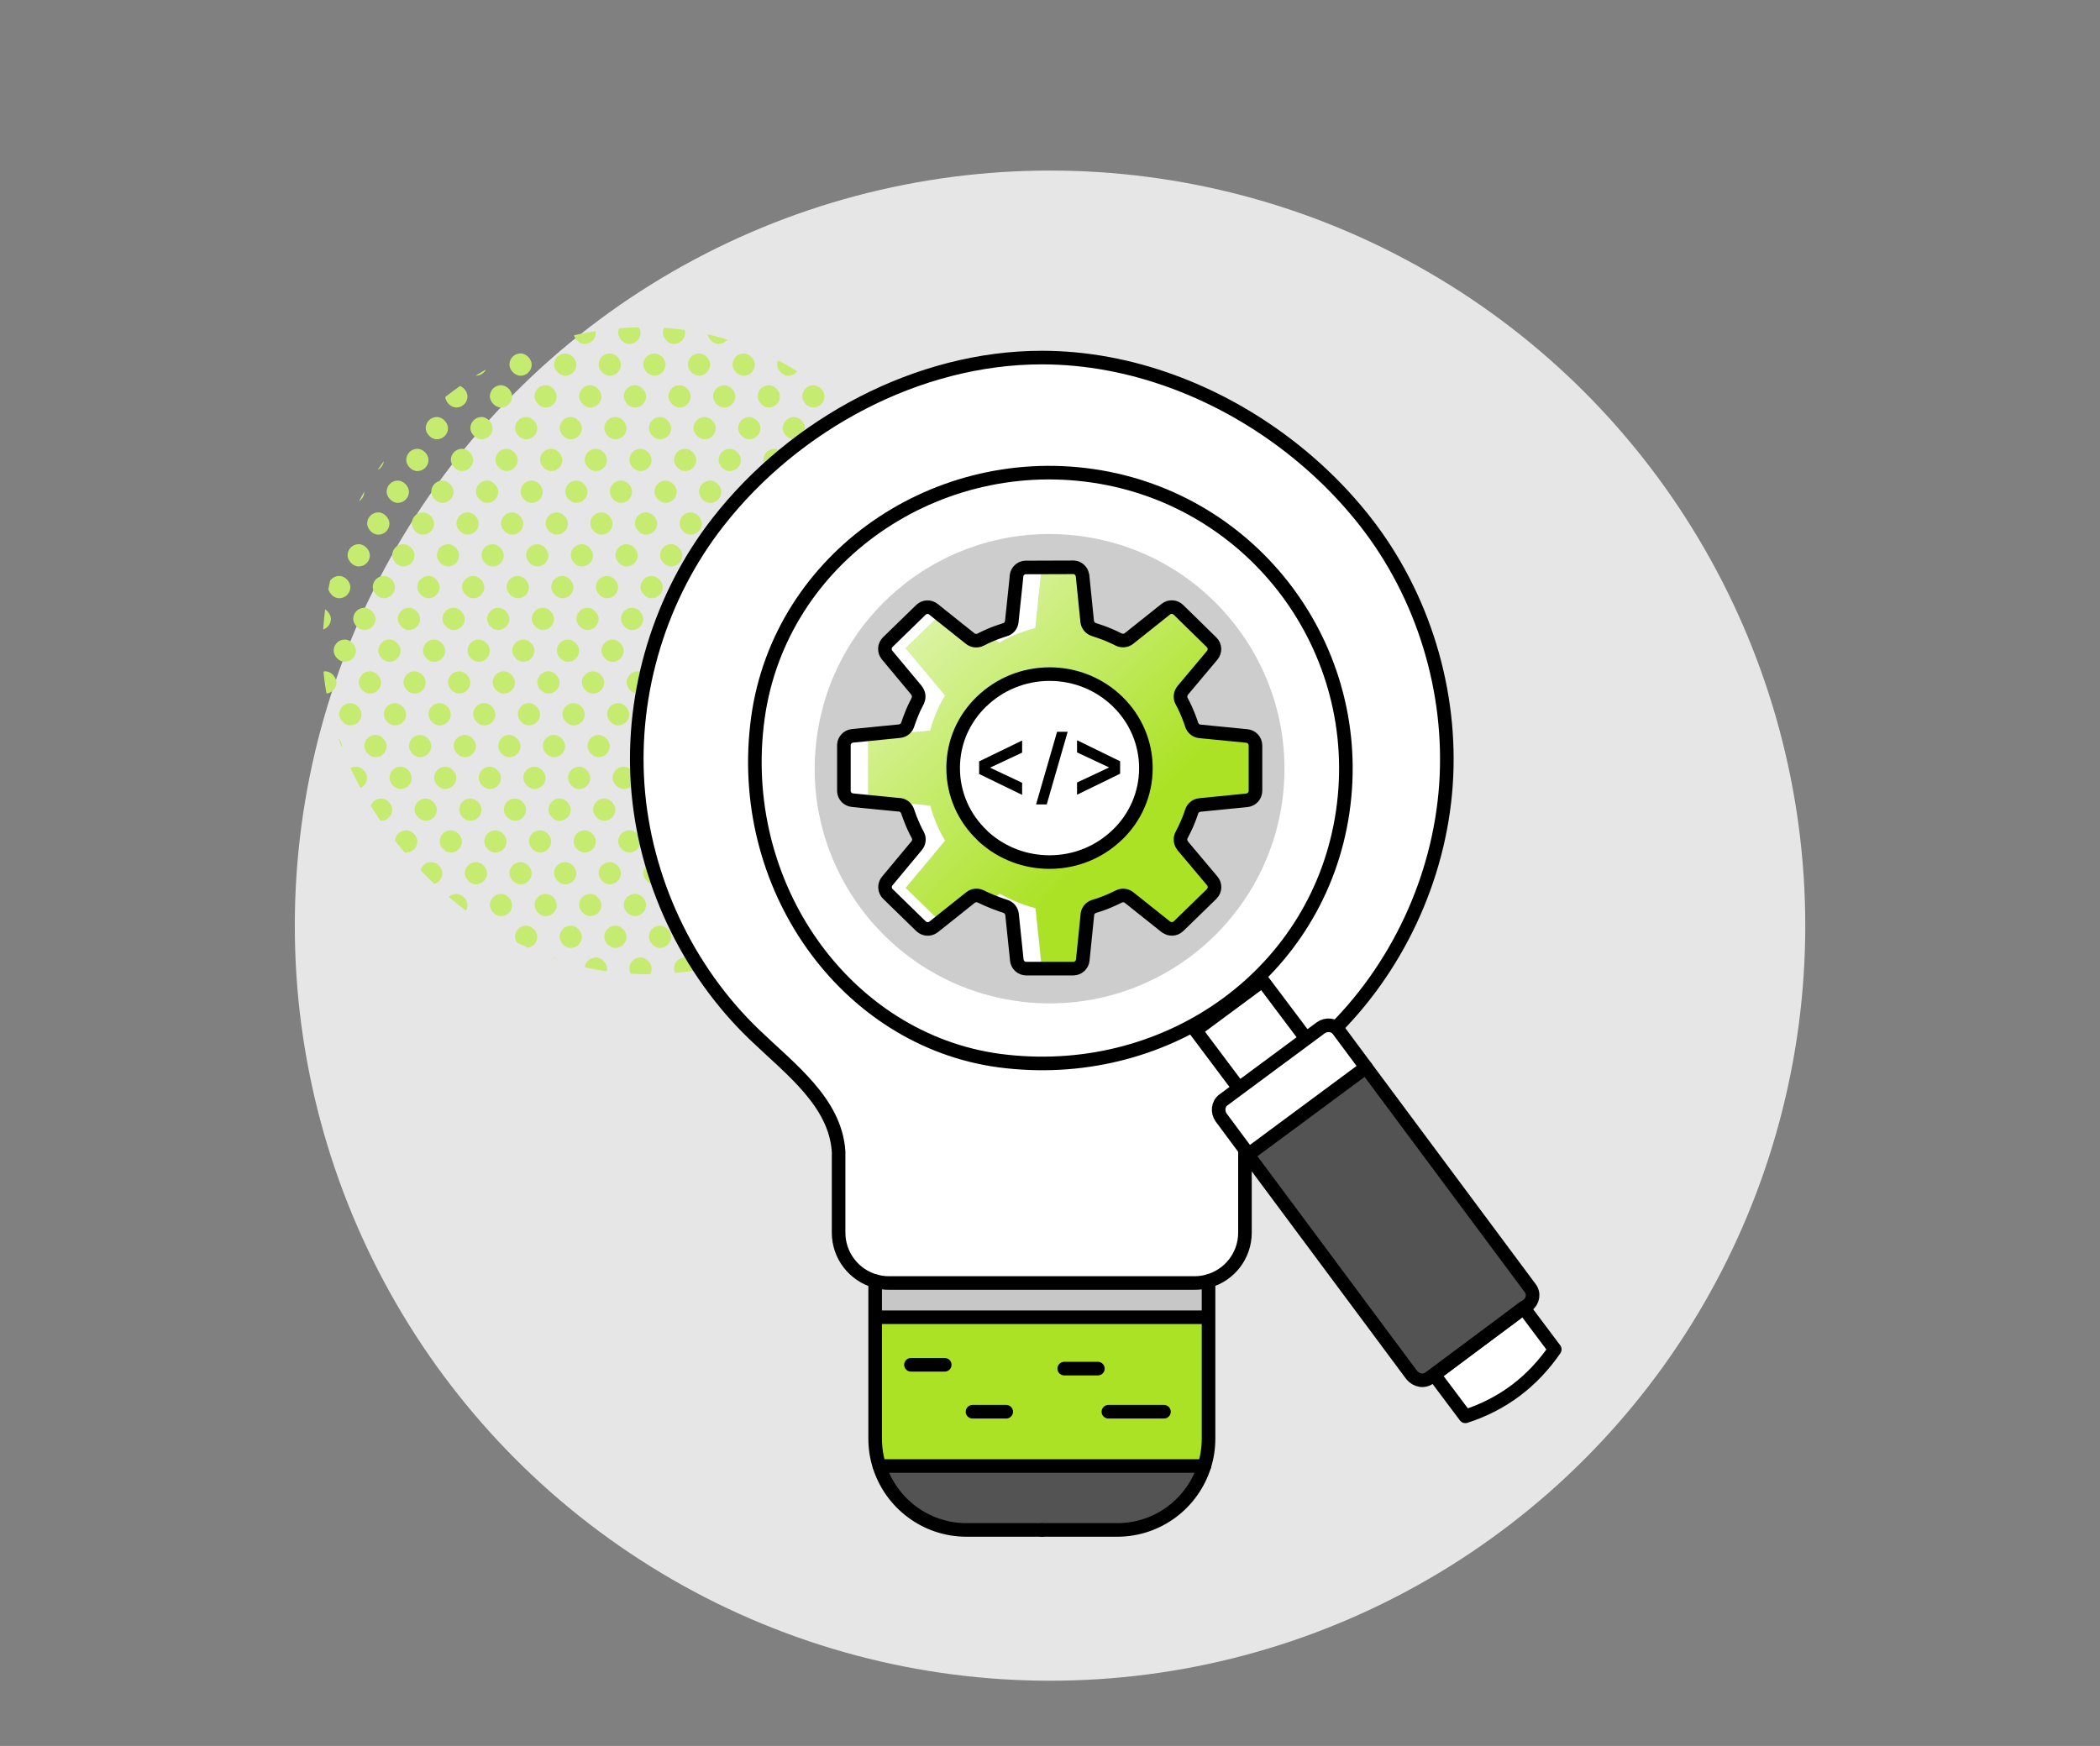 <?xml version="1.0" encoding="UTF-8"?>
<svg id="Layer_1" data-name="Layer 1" xmlns="http://www.w3.org/2000/svg" xmlns:xlink="http://www.w3.org/1999/xlink" viewBox="0 0 309.09 257.03">
  <rect x="0" y="0" width="309.09" height="257.03" fill="#808080" stroke="none"/>
  <defs>
    <style>
      .cls-1, .cls-2 {
        fill: none;
      }

      .cls-3 {
        fill: url(#linear-gradient);
      }

      .cls-4 {
        clip-path: url(#clippath);
      }

      .cls-5 {
        fill: #e6e6e6;
      }

      .cls-6 {
        fill: #fff;
      }

      .cls-7, .cls-8 {
        fill: #c7c7c7;
      }

      .cls-9 {
        fill: #abe225;
      }

      .cls-10 {
        fill: #c6eb71;
      }

      .cls-11 {
        fill: #535353;
      }

      .cls-2 {
        stroke: #000;
        stroke-linecap: round;
        stroke-linejoin: round;
        stroke-width: 2px;
      }

      .cls-12 {
        fill: url(#linear-gradient-8);
      }

      .cls-13 {
        fill: url(#linear-gradient-9);
      }

      .cls-14 {
        fill: url(#linear-gradient-3);
      }

      .cls-15 {
        fill: url(#linear-gradient-4);
      }

      .cls-16 {
        fill: url(#linear-gradient-2);
      }

      .cls-17 {
        fill: url(#linear-gradient-6);
      }

      .cls-18 {
        fill: url(#linear-gradient-7);
      }

      .cls-19 {
        fill: url(#linear-gradient-5);
      }

      .cls-20 {
        fill: url(#linear-gradient-14);
      }

      .cls-21 {
        fill: url(#linear-gradient-18);
      }

      .cls-22 {
        fill: url(#linear-gradient-22);
      }

      .cls-23 {
        fill: url(#linear-gradient-20);
      }

      .cls-24 {
        fill: url(#linear-gradient-21);
      }

      .cls-25 {
        fill: url(#linear-gradient-23);
      }

      .cls-26 {
        fill: url(#linear-gradient-15);
      }

      .cls-27 {
        fill: url(#linear-gradient-19);
      }

      .cls-28 {
        fill: url(#linear-gradient-16);
      }

      .cls-29 {
        fill: url(#linear-gradient-17);
      }

      .cls-30 {
        fill: url(#linear-gradient-13);
      }

      .cls-31 {
        fill: url(#linear-gradient-12);
      }

      .cls-32 {
        fill: url(#linear-gradient-10);
      }

      .cls-33 {
        fill: url(#linear-gradient-11);
      }

      .cls-34 {
        fill: url(#linear-gradient-27);
      }

      .cls-35 {
        fill: url(#linear-gradient-24);
      }

      .cls-36 {
        fill: url(#linear-gradient-26);
      }

      .cls-37 {
        fill: url(#linear-gradient-25);
      }

      .cls-8 {
        opacity: .88;
      }
    </style>
    <clipPath id="clippath">
      <rect class="cls-1" x="47.47" y="48.17" width="95.25" height="95.25" rx="47.62" ry="47.62"/>
    </clipPath>
    <linearGradient id="linear-gradient" x1="137.97" y1="52.39" x2="191.39" y2="107.9" gradientUnits="userSpaceOnUse">
      <stop offset="0" stop-color="#ebf9cf"/>
      <stop offset="1" stop-color="#abe225"/>
    </linearGradient>
    <linearGradient id="linear-gradient-2" x1="90.58" y1="97.99" x2="144.01" y2="153.5" xlink:href="#linear-gradient"/>
    <linearGradient id="linear-gradient-3" x1="93.31" y1="95.37" x2="146.73" y2="150.88" xlink:href="#linear-gradient"/>
    <linearGradient id="linear-gradient-4" x1="96.02" y1="92.76" x2="149.44" y2="148.27" xlink:href="#linear-gradient"/>
    <linearGradient id="linear-gradient-5" x1="138.46" y1="69.64" x2="177.51" y2="110.22" xlink:href="#linear-gradient"/>
    <linearGradient id="linear-gradient-6" x1="125.99" y1="81.65" x2="165.03" y2="122.22" xlink:href="#linear-gradient"/>
    <linearGradient id="linear-gradient-7" x1="142.79" y1="65.48" x2="181.83" y2="106.05" xlink:href="#linear-gradient"/>
    <linearGradient id="linear-gradient-8" x1="146.27" y1="62.13" x2="185.31" y2="102.7" xlink:href="#linear-gradient"/>
    <linearGradient id="linear-gradient-9" x1="128.71" y1="79.03" x2="167.76" y2="119.6" xlink:href="#linear-gradient"/>
    <linearGradient id="linear-gradient-10" x1="146.1" y1="62.29" x2="185.15" y2="102.86" xlink:href="#linear-gradient"/>
    <linearGradient id="linear-gradient-11" x1="122.78" y1="84.74" x2="161.83" y2="125.31" xlink:href="#linear-gradient"/>
    <linearGradient id="linear-gradient-12" x1="130.3" y1="77.5" x2="169.34" y2="118.07" xlink:href="#linear-gradient"/>
    <linearGradient id="linear-gradient-13" x1="123.3" y1="84.24" x2="162.34" y2="124.81" xlink:href="#linear-gradient"/>
    <linearGradient id="linear-gradient-14" x1="127.28" y1="80.41" x2="166.32" y2="120.98" xlink:href="#linear-gradient"/>
    <linearGradient id="linear-gradient-15" x1="120.19" y1="87.23" x2="159.23" y2="127.8" xlink:href="#linear-gradient"/>
    <linearGradient id="linear-gradient-16" x1="130" y1="77.79" x2="169.04" y2="118.36" xlink:href="#linear-gradient"/>
    <linearGradient id="linear-gradient-17" x1="138.83" y1="69.29" x2="177.87" y2="109.86" xlink:href="#linear-gradient"/>
    <linearGradient id="linear-gradient-18" x1="118.59" y1="88.77" x2="157.63" y2="129.34" xlink:href="#linear-gradient"/>
    <linearGradient id="linear-gradient-19" x1="142" y1="66.24" x2="181.04" y2="106.81" xlink:href="#linear-gradient"/>
    <linearGradient id="linear-gradient-20" x1="111.71" y1="95.39" x2="150.75" y2="135.96" xlink:href="#linear-gradient"/>
    <linearGradient id="linear-gradient-21" x1="111.13" y1="95.95" x2="150.17" y2="136.52" xlink:href="#linear-gradient"/>
    <linearGradient id="linear-gradient-22" x1="110.82" y1="96.24" x2="149.87" y2="136.81" xlink:href="#linear-gradient"/>
    <linearGradient id="linear-gradient-23" x1="119.88" y1="87.53" x2="158.92" y2="128.1" xlink:href="#linear-gradient"/>
    <linearGradient id="linear-gradient-24" x1="128.1" y1="79.62" x2="167.15" y2="120.19" xlink:href="#linear-gradient"/>
    <linearGradient id="linear-gradient-25" x1="120.18" y1="87.23" x2="159.23" y2="127.81" xlink:href="#linear-gradient"/>
    <linearGradient id="linear-gradient-26" x1="109.61" y1="97.41" x2="148.65" y2="137.98" xlink:href="#linear-gradient"/>
    <linearGradient id="linear-gradient-27" x1="119.62" y1="87.78" x2="158.66" y2="128.35" xlink:href="#linear-gradient"/>
  </defs>
  <circle class="cls-5" cx="154.55" cy="136.27" r="111.16"/>
  <g class="cls-4">
    <g>
      <rect class="cls-10" x="-1.8" y="37.99" width="3.28" height="3.28" rx="1.64" ry="1.64"/>
      <rect class="cls-10" x="4.77" y="37.99" width="3.28" height="3.28" rx="1.64" ry="1.64"/>
      <rect class="cls-10" x="11.34" y="37.99" width="3.28" height="3.28" rx="1.64" ry="1.64"/>
      <rect class="cls-10" x="17.91" y="37.99" width="3.28" height="3.28" rx="1.64" ry="1.64"/>
      <rect class="cls-10" x="24.48" y="37.99" width="3.28" height="3.28" rx="1.64" ry="1.64"/>
      <rect class="cls-10" x="31.05" y="37.99" width="3.28" height="3.28" rx="1.64" ry="1.64"/>
      <rect class="cls-10" x="37.62" y="37.99" width="3.28" height="3.28" rx="1.64" ry="1.64"/>
      <rect class="cls-10" x="44.19" y="37.99" width="3.28" height="3.28" rx="1.64" ry="1.64"/>
      <rect class="cls-10" x="50.75" y="37.99" width="3.28" height="3.28" rx="1.64" ry="1.64"/>
      <rect class="cls-10" x="57.32" y="37.99" width="3.28" height="3.28" rx="1.64" ry="1.64"/>
      <rect class="cls-10" x="63.89" y="37.99" width="3.28" height="3.28" rx="1.64" ry="1.64"/>
      <rect class="cls-10" x="70.46" y="37.99" width="3.28" height="3.28" rx="1.64" ry="1.64"/>
      <rect class="cls-10" x="77.03" y="37.99" width="3.28" height="3.28" rx="1.64" ry="1.64"/>
      <rect class="cls-10" x="83.6" y="37.99" width="3.28" height="3.28" rx="1.64" ry="1.64"/>
      <rect class="cls-10" x="90.17" y="37.99" width="3.28" height="3.28" rx="1.64" ry="1.64"/>
      <rect class="cls-10" x="96.74" y="37.99" width="3.28" height="3.28" rx="1.64" ry="1.64"/>
      <rect class="cls-10" x="103.3" y="37.99" width="3.28" height="3.28" rx="1.64" ry="1.64"/>
      <rect class="cls-10" x="109.87" y="37.99" width="3.28" height="3.28" rx="1.64" ry="1.64"/>
      <rect class="cls-10" x="1.9" y="42.67" width="3.28" height="3.28" rx="1.64" ry="1.64"/>
      <rect class="cls-10" x="8.47" y="42.67" width="3.28" height="3.28" rx="1.64" ry="1.64"/>
      <rect class="cls-10" x="15.04" y="42.67" width="3.28" height="3.28" rx="1.64" ry="1.64"/>
      <rect class="cls-10" x="21.61" y="42.67" width="3.28" height="3.28" rx="1.64" ry="1.64"/>
      <rect class="cls-10" x="28.17" y="42.67" width="3.28" height="3.28" rx="1.64" ry="1.64"/>
      <rect class="cls-10" x="34.74" y="42.67" width="3.28" height="3.28" rx="1.64" ry="1.64"/>
      <rect class="cls-10" x="41.31" y="42.67" width="3.28" height="3.28" rx="1.64" ry="1.64"/>
      <rect class="cls-10" x="47.88" y="42.67" width="3.28" height="3.28" rx="1.64" ry="1.64"/>
      <rect class="cls-10" x="54.45" y="42.67" width="3.28" height="3.28" rx="1.64" ry="1.64"/>
      <rect class="cls-10" x="61.02" y="42.67" width="3.28" height="3.28" rx="1.64" ry="1.64"/>
      <rect class="cls-10" x="67.59" y="42.67" width="3.28" height="3.28" rx="1.64" ry="1.64"/>
      <rect class="cls-10" x="74.16" y="42.67" width="3.28" height="3.28" rx="1.64" ry="1.64"/>
      <rect class="cls-10" x="80.72" y="42.67" width="3.28" height="3.28" rx="1.64" ry="1.64"/>
      <rect class="cls-10" x="87.29" y="42.67" width="3.28" height="3.28" rx="1.64" ry="1.64"/>
      <rect class="cls-10" x="93.86" y="42.67" width="3.28" height="3.28" rx="1.64" ry="1.64"/>
      <rect class="cls-10" x="100.43" y="42.67" width="3.28" height="3.28" rx="1.64" ry="1.64"/>
      <rect class="cls-10" x="107" y="42.67" width="3.28" height="3.28" rx="1.64" ry="1.64"/>
      <rect class="cls-10" x="113.57" y="42.67" width="3.28" height="3.28" rx="1.64" ry="1.64"/>
      <rect class="cls-10" x="-.97" y="47.35" width="3.28" height="3.28" rx="1.64" ry="1.64"/>
      <rect class="cls-10" x="5.59" y="47.35" width="3.28" height="3.28" rx="1.64" ry="1.64"/>
      <rect class="cls-10" x="12.16" y="47.35" width="3.28" height="3.28" rx="1.64" ry="1.64"/>
      <rect class="cls-10" x="18.73" y="47.35" width="3.28" height="3.28" rx="1.64" ry="1.64"/>
      <rect class="cls-10" x="25.3" y="47.35" width="3.28" height="3.28" rx="1.64" ry="1.64"/>
      <rect class="cls-10" x="31.87" y="47.35" width="3.28" height="3.28" rx="1.64" ry="1.64"/>
      <rect class="cls-10" x="38.44" y="47.35" width="3.28" height="3.28" rx="1.64" ry="1.64"/>
      <rect class="cls-10" x="45.01" y="47.35" width="3.28" height="3.28" rx="1.64" ry="1.64"/>
      <rect class="cls-10" x="51.58" y="47.35" width="3.28" height="3.28" rx="1.64" ry="1.64"/>
      <rect class="cls-10" x="58.14" y="47.35" width="3.28" height="3.28" rx="1.64" ry="1.64"/>
      <rect class="cls-10" x="64.71" y="47.35" width="3.28" height="3.28" rx="1.64" ry="1.64"/>
      <rect class="cls-10" x="71.28" y="47.35" width="3.28" height="3.28" rx="1.64" ry="1.64"/>
      <rect class="cls-10" x="77.85" y="47.35" width="3.28" height="3.28" rx="1.64" ry="1.64"/>
      <rect class="cls-10" x="84.42" y="47.35" width="3.28" height="3.28" rx="1.64" ry="1.64"/>
      <rect class="cls-10" x="90.99" y="47.35" width="3.28" height="3.28" rx="1.64" ry="1.64"/>
      <rect class="cls-10" x="97.56" y="47.35" width="3.28" height="3.28" rx="1.64" ry="1.64"/>
      <rect class="cls-10" x="104.13" y="47.35" width="3.28" height="3.28" rx="1.64" ry="1.64"/>
      <rect class="cls-10" x="110.69" y="47.35" width="3.28" height="3.28" rx="1.64" ry="1.64"/>
      <rect class="cls-10" x="117.26" y="47.35" width="3.28" height="3.28" rx="1.64" ry="1.64"/>
      <rect class="cls-10" x="2.72" y="52.03" width="3.28" height="3.28" rx="1.64" ry="1.64"/>
      <rect class="cls-10" x="9.29" y="52.03" width="3.28" height="3.28" rx="1.64" ry="1.64"/>
      <rect class="cls-10" x="15.86" y="52.03" width="3.28" height="3.28" rx="1.64" ry="1.64"/>
      <rect class="cls-10" x="22.43" y="52.03" width="3.28" height="3.28" rx="1.64" ry="1.64"/>
      <rect class="cls-10" x="29" y="52.03" width="3.28" height="3.28" rx="1.64" ry="1.64"/>
      <rect class="cls-10" x="35.56" y="52.03" width="3.28" height="3.28" rx="1.64" ry="1.64"/>
      <rect class="cls-10" x="42.13" y="52.03" width="3.28" height="3.28" rx="1.64" ry="1.64"/>
      <rect class="cls-10" x="48.7" y="52.03" width="3.28" height="3.28" rx="1.64" ry="1.64"/>
      <rect class="cls-10" x="55.27" y="52.03" width="3.28" height="3.28" rx="1.64" ry="1.64"/>
      <rect class="cls-10" x="61.84" y="52.03" width="3.28" height="3.28" rx="1.64" ry="1.64"/>
      <rect class="cls-10" x="68.41" y="52.03" width="3.28" height="3.28" rx="1.64" ry="1.64"/>
      <rect class="cls-10" x="74.98" y="52.03" width="3.28" height="3.28" rx="1.64" ry="1.64"/>
      <rect class="cls-10" x="81.55" y="52.03" width="3.28" height="3.28" rx="1.64" ry="1.64"/>
      <rect class="cls-10" x="88.11" y="52.03" width="3.28" height="3.28" rx="1.64" ry="1.64"/>
      <rect class="cls-10" x="94.68" y="52.03" width="3.28" height="3.28" rx="1.64" ry="1.64"/>
      <rect class="cls-10" x="101.25" y="52.03" width="3.28" height="3.28" rx="1.64" ry="1.64"/>
      <rect class="cls-10" x="107.82" y="52.03" width="3.28" height="3.28" rx="1.64" ry="1.64"/>
      <rect class="cls-10" x="114.39" y="52.03" width="3.28" height="3.28" rx="1.64" ry="1.64"/>
      <rect class="cls-10" x="120.96" y="52.03" width="3.28" height="3.28" rx="1.64" ry="1.64"/>
      <rect class="cls-10" x="-.15" y="56.71" width="3.28" height="3.28" rx="1.64" ry="1.64"/>
      <rect class="cls-10" x="6.42" y="56.71" width="3.28" height="3.28" rx="1.64" ry="1.64"/>
      <rect class="cls-10" x="12.98" y="56.71" width="3.28" height="3.28" rx="1.64" ry="1.64"/>
      <rect class="cls-10" x="19.55" y="56.71" width="3.28" height="3.28" rx="1.64" ry="1.64"/>
      <rect class="cls-10" x="26.12" y="56.71" width="3.28" height="3.28" rx="1.64" ry="1.64"/>
      <rect class="cls-10" x="32.69" y="56.71" width="3.28" height="3.28" rx="1.64" ry="1.64"/>
      <rect class="cls-10" x="39.26" y="56.71" width="3.28" height="3.28" rx="1.64" ry="1.64"/>
      <rect class="cls-10" x="45.83" y="56.71" width="3.28" height="3.28" rx="1.64" ry="1.64"/>
      <rect class="cls-10" x="52.4" y="56.71" width="3.28" height="3.28" rx="1.64" ry="1.64"/>
      <rect class="cls-10" x="58.97" y="56.71" width="3.28" height="3.28" rx="1.64" ry="1.64"/>
      <rect class="cls-10" x="65.53" y="56.71" width="3.28" height="3.28" rx="1.64" ry="1.64"/>
      <rect class="cls-10" x="72.1" y="56.71" width="3.28" height="3.28" rx="1.64" ry="1.64"/>
      <rect class="cls-10" x="78.67" y="56.71" width="3.28" height="3.28" rx="1.64" ry="1.64"/>
      <rect class="cls-10" x="85.24" y="56.71" width="3.28" height="3.28" rx="1.64" ry="1.64"/>
      <rect class="cls-10" x="91.81" y="56.71" width="3.28" height="3.28" rx="1.64" ry="1.64"/>
      <rect class="cls-10" x="98.38" y="56.71" width="3.28" height="3.28" rx="1.64" ry="1.64"/>
      <rect class="cls-10" x="104.95" y="56.71" width="3.28" height="3.28" rx="1.64" ry="1.64"/>
      <rect class="cls-10" x="111.52" y="56.71" width="3.28" height="3.28" rx="1.64" ry="1.64"/>
      <rect class="cls-10" x="118.08" y="56.71" width="3.28" height="3.28" rx="1.64" ry="1.64"/>
      <rect class="cls-10" x="124.65" y="56.71" width="3.28" height="3.28" rx="1.64" ry="1.64"/>
      <rect class="cls-10" x="-3.03" y="61.39" width="3.28" height="3.28" rx="1.64" ry="1.64"/>
      <rect class="cls-10" x="3.54" y="61.39" width="3.28" height="3.28" rx="1.64" ry="1.64"/>
      <rect class="cls-10" x="10.11" y="61.39" width="3.28" height="3.28" rx="1.64" ry="1.64"/>
      <rect class="cls-10" x="16.68" y="61.39" width="3.28" height="3.28" rx="1.64" ry="1.64"/>
      <rect class="cls-10" x="23.25" y="61.39" width="3.28" height="3.28" rx="1.64" ry="1.64"/>
      <rect class="cls-10" x="29.82" y="61.39" width="3.28" height="3.28" rx="1.64" ry="1.64"/>
      <rect class="cls-10" x="36.39" y="61.39" width="3.28" height="3.28" rx="1.64" ry="1.64"/>
      <rect class="cls-10" x="42.95" y="61.39" width="3.28" height="3.28" rx="1.64" ry="1.64"/>
      <rect class="cls-10" x="49.52" y="61.39" width="3.28" height="3.28" rx="1.64" ry="1.64"/>
      <rect class="cls-10" x="56.09" y="61.39" width="3.28" height="3.28" rx="1.64" ry="1.64"/>
      <rect class="cls-10" x="62.66" y="61.39" width="3.28" height="3.28" rx="1.64" ry="1.64"/>
      <rect class="cls-10" x="69.23" y="61.39" width="3.28" height="3.28" rx="1.64" ry="1.64"/>
      <rect class="cls-10" x="75.8" y="61.39" width="3.28" height="3.28" rx="1.64" ry="1.64"/>
      <rect class="cls-10" x="82.37" y="61.39" width="3.28" height="3.28" rx="1.64" ry="1.64"/>
      <rect class="cls-10" x="88.94" y="61.39" width="3.28" height="3.28" rx="1.64" ry="1.64"/>
      <rect class="cls-10" x="95.5" y="61.39" width="3.28" height="3.28" rx="1.64" ry="1.64"/>
      <rect class="cls-10" x="102.07" y="61.39" width="3.28" height="3.28" rx="1.64" ry="1.64"/>
      <rect class="cls-10" x="108.64" y="61.39" width="3.28" height="3.28" rx="1.64" ry="1.64"/>
      <rect class="cls-10" x="115.21" y="61.39" width="3.28" height="3.28" rx="1.64" ry="1.64"/>
      <rect class="cls-10" x="121.78" y="61.39" width="3.28" height="3.28" rx="1.64" ry="1.64"/>
      <rect class="cls-10" x="128.35" y="61.39" width="3.28" height="3.28" rx="1.64" ry="1.64"/>
      <rect class="cls-10" x=".67" y="66.07" width="3.28" height="3.28" rx="1.64" ry="1.64"/>
      <rect class="cls-10" x="7.24" y="66.07" width="3.28" height="3.28" rx="1.64" ry="1.64"/>
      <rect class="cls-10" x="13.81" y="66.07" width="3.28" height="3.28" rx="1.64" ry="1.64"/>
      <rect class="cls-10" x="20.37" y="66.07" width="3.28" height="3.28" rx="1.64" ry="1.64"/>
      <rect class="cls-10" x="26.94" y="66.07" width="3.28" height="3.28" rx="1.64" ry="1.64"/>
      <rect class="cls-10" x="33.51" y="66.07" width="3.28" height="3.28" rx="1.64" ry="1.64"/>
      <rect class="cls-10" x="40.08" y="66.07" width="3.28" height="3.28" rx="1.64" ry="1.64"/>
      <rect class="cls-10" x="46.65" y="66.07" width="3.28" height="3.28" rx="1.64" ry="1.64"/>
      <rect class="cls-10" x="53.22" y="66.07" width="3.28" height="3.28" rx="1.64" ry="1.64"/>
      <rect class="cls-10" x="59.79" y="66.07" width="3.28" height="3.28" rx="1.64" ry="1.64"/>
      <rect class="cls-10" x="66.36" y="66.07" width="3.28" height="3.28" rx="1.64" ry="1.64"/>
      <rect class="cls-10" x="72.92" y="66.07" width="3.28" height="3.28" rx="1.64" ry="1.64"/>
      <rect class="cls-10" x="79.49" y="66.07" width="3.28" height="3.28" rx="1.64" ry="1.64"/>
      <rect class="cls-10" x="86.06" y="66.07" width="3.28" height="3.28" rx="1.64" ry="1.64"/>
      <rect class="cls-10" x="92.63" y="66.07" width="3.28" height="3.28" rx="1.64" ry="1.64"/>
      <rect class="cls-10" x="99.2" y="66.07" width="3.28" height="3.28" rx="1.64" ry="1.64"/>
      <rect class="cls-10" x="105.77" y="66.07" width="3.28" height="3.28" rx="1.64" ry="1.64"/>
      <rect class="cls-10" x="112.34" y="66.07" width="3.28" height="3.28" rx="1.64" ry="1.64"/>
      <rect class="cls-10" x="118.9" y="66.07" width="3.28" height="3.28" rx="1.64" ry="1.64"/>
      <rect class="cls-10" x="125.47" y="66.07" width="3.28" height="3.28" rx="1.64" ry="1.64"/>
      <rect class="cls-10" x="132.04" y="66.07" width="3.28" height="3.28" rx="1.64" ry="1.64"/>
      <rect class="cls-10" x="4.36" y="70.75" width="3.28" height="3.28" rx="1.64" ry="1.64"/>
      <rect class="cls-10" x="10.93" y="70.75" width="3.28" height="3.28" rx="1.64" ry="1.64"/>
      <rect class="cls-10" x="17.5" y="70.75" width="3.28" height="3.28" rx="1.64" ry="1.64"/>
      <rect class="cls-10" x="24.07" y="70.75" width="3.28" height="3.28" rx="1.64" ry="1.64"/>
      <rect class="cls-10" x="30.64" y="70.75" width="3.28" height="3.28" rx="1.64" ry="1.64"/>
      <rect class="cls-10" x="37.21" y="70.75" width="3.28" height="3.28" rx="1.64" ry="1.64"/>
      <rect class="cls-10" x="43.78" y="70.75" width="3.28" height="3.28" rx="1.64" ry="1.64"/>
      <rect class="cls-10" x="50.34" y="70.75" width="3.28" height="3.28" rx="1.64" ry="1.64"/>
      <rect class="cls-10" x="56.91" y="70.75" width="3.28" height="3.28" rx="1.64" ry="1.64"/>
      <rect class="cls-10" x="63.48" y="70.75" width="3.28" height="3.28" rx="1.64" ry="1.64"/>
      <rect class="cls-10" x="70.05" y="70.75" width="3.28" height="3.28" rx="1.64" ry="1.64"/>
      <rect class="cls-10" x="76.62" y="70.75" width="3.28" height="3.28" rx="1.64" ry="1.64"/>
      <rect class="cls-10" x="83.19" y="70.75" width="3.28" height="3.28" rx="1.64" ry="1.64"/>
      <rect class="cls-10" x="89.76" y="70.75" width="3.28" height="3.28" rx="1.64" ry="1.64"/>
      <rect class="cls-10" x="96.32" y="70.75" width="3.28" height="3.28" rx="1.64" ry="1.64"/>
      <rect class="cls-10" x="102.89" y="70.75" width="3.28" height="3.28" rx="1.64" ry="1.64"/>
      <rect class="cls-10" x="109.46" y="70.75" width="3.28" height="3.28" rx="1.64" ry="1.64"/>
      <rect class="cls-10" x="116.03" y="70.75" width="3.28" height="3.28" rx="1.64" ry="1.64"/>
      <rect class="cls-10" x="122.6" y="70.75" width="3.28" height="3.28" rx="1.64" ry="1.64"/>
      <rect class="cls-10" x="129.17" y="70.75" width="3.28" height="3.28" rx="1.64" ry="1.64"/>
      <rect class="cls-10" x="135.74" y="70.75" width="3.28" height="3.28" rx="1.64" ry="1.64"/>
      <rect class="cls-10" x="8.06" y="75.43" width="3.28" height="3.28" rx="1.64" ry="1.64"/>
      <rect class="cls-10" x="14.63" y="75.43" width="3.28" height="3.28" rx="1.64" ry="1.64"/>
      <rect class="cls-10" x="21.2" y="75.43" width="3.28" height="3.28" rx="1.64" ry="1.64"/>
      <rect class="cls-10" x="27.76" y="75.43" width="3.28" height="3.28" rx="1.64" ry="1.64"/>
      <rect class="cls-10" x="34.33" y="75.43" width="3.28" height="3.28" rx="1.64" ry="1.64"/>
      <rect class="cls-10" x="40.9" y="75.43" width="3.28" height="3.28" rx="1.64" ry="1.64"/>
      <rect class="cls-10" x="47.47" y="75.43" width="3.28" height="3.28" rx="1.64" ry="1.64"/>
      <rect class="cls-10" x="54.04" y="75.43" width="3.28" height="3.28" rx="1.64" ry="1.64"/>
      <rect class="cls-10" x="60.61" y="75.43" width="3.28" height="3.28" rx="1.64" ry="1.64"/>
      <rect class="cls-10" x="67.18" y="75.43" width="3.28" height="3.28" rx="1.64" ry="1.64"/>
      <rect class="cls-10" x="73.74" y="75.43" width="3.28" height="3.28" rx="1.64" ry="1.64"/>
      <rect class="cls-10" x="80.31" y="75.43" width="3.28" height="3.28" rx="1.64" ry="1.64"/>
      <rect class="cls-10" x="86.88" y="75.43" width="3.28" height="3.28" rx="1.64" ry="1.64"/>
      <rect class="cls-10" x="93.45" y="75.43" width="3.28" height="3.28" rx="1.64" ry="1.64"/>
      <rect class="cls-10" x="100.02" y="75.43" width="3.28" height="3.28" rx="1.64" ry="1.64"/>
      <rect class="cls-10" x="106.59" y="75.43" width="3.28" height="3.28" rx="1.64" ry="1.64"/>
      <rect class="cls-10" x="113.16" y="75.43" width="3.28" height="3.28" rx="1.64" ry="1.64"/>
      <rect class="cls-10" x="119.73" y="75.43" width="3.28" height="3.28" rx="1.64" ry="1.64"/>
      <rect class="cls-10" x="126.29" y="75.43" width="3.28" height="3.28" rx="1.64" ry="1.64"/>
      <rect class="cls-10" x="132.86" y="75.43" width="3.28" height="3.28" rx="1.64" ry="1.64"/>
      <rect class="cls-10" x="139.43" y="75.43" width="3.28" height="3.28" rx="1.64" ry="1.64"/>
      <rect class="cls-10" x="11.75" y="80.11" width="3.28" height="3.28" rx="1.64" ry="1.64"/>
      <rect class="cls-10" x="18.32" y="80.11" width="3.28" height="3.28" rx="1.64" ry="1.64"/>
      <rect class="cls-10" x="24.89" y="80.11" width="3.28" height="3.28" rx="1.64" ry="1.64"/>
      <rect class="cls-10" x="31.46" y="80.11" width="3.28" height="3.28" rx="1.64" ry="1.64"/>
      <rect class="cls-10" x="38.03" y="80.11" width="3.28" height="3.28" rx="1.64" ry="1.64"/>
      <rect class="cls-10" x="44.6" y="80.11" width="3.28" height="3.28" rx="1.64" ry="1.64"/>
      <rect class="cls-10" x="51.16" y="80.11" width="3.28" height="3.28" rx="1.64" ry="1.64"/>
      <rect class="cls-10" x="57.73" y="80.11" width="3.28" height="3.28" rx="1.64" ry="1.64"/>
      <rect class="cls-10" x="64.3" y="80.11" width="3.28" height="3.28" rx="1.64" ry="1.64"/>
      <rect class="cls-10" x="70.87" y="80.11" width="3.28" height="3.28" rx="1.64" ry="1.64"/>
      <rect class="cls-10" x="77.44" y="80.11" width="3.28" height="3.28" rx="1.64" ry="1.64"/>
      <rect class="cls-10" x="84.01" y="80.11" width="3.28" height="3.28" rx="1.64" ry="1.64"/>
      <rect class="cls-10" x="90.58" y="80.11" width="3.28" height="3.28" rx="1.64" ry="1.64"/>
      <rect class="cls-10" x="97.15" y="80.11" width="3.28" height="3.28" rx="1.64" ry="1.64"/>
      <rect class="cls-10" x="103.71" y="80.11" width="3.28" height="3.28" rx="1.64" ry="1.64"/>
      <rect class="cls-10" x="110.28" y="80.11" width="3.28" height="3.28" rx="1.64" ry="1.64"/>
      <rect class="cls-10" x="116.85" y="80.11" width="3.28" height="3.28" rx="1.64" ry="1.64"/>
      <rect class="cls-10" x="123.42" y="80.11" width="3.28" height="3.28" rx="1.64" ry="1.64"/>
      <rect class="cls-10" x="129.99" y="80.11" width="3.28" height="3.28" rx="1.64" ry="1.64"/>
      <rect class="cls-10" x="136.56" y="80.11" width="3.28" height="3.28" rx="1.64" ry="1.64"/>
      <rect class="cls-10" x="143.13" y="80.11" width="3.28" height="3.28" rx="1.64" ry="1.64"/>
      <rect class="cls-10" x="15.45" y="84.79" width="3.28" height="3.28" rx="1.64" ry="1.64"/>
      <rect class="cls-10" x="22.02" y="84.79" width="3.28" height="3.28" rx="1.64" ry="1.64"/>
      <rect class="cls-10" x="28.58" y="84.79" width="3.28" height="3.28" rx="1.64" ry="1.64"/>
      <rect class="cls-10" x="35.15" y="84.79" width="3.28" height="3.28" rx="1.64" ry="1.64"/>
      <rect class="cls-10" x="41.72" y="84.79" width="3.28" height="3.28" rx="1.64" ry="1.64"/>
      <rect class="cls-10" x="48.29" y="84.79" width="3.28" height="3.28" rx="1.64" ry="1.64"/>
      <rect class="cls-10" x="54.86" y="84.79" width="3.28" height="3.28" rx="1.64" ry="1.64"/>
      <rect class="cls-10" x="61.43" y="84.79" width="3.28" height="3.28" rx="1.64" ry="1.64"/>
      <rect class="cls-10" x="68" y="84.79" width="3.28" height="3.28" rx="1.64" ry="1.64"/>
      <rect class="cls-10" x="74.57" y="84.79" width="3.28" height="3.28" rx="1.64" ry="1.64"/>
      <rect class="cls-10" x="81.13" y="84.79" width="3.28" height="3.28" rx="1.64" ry="1.64"/>
      <rect class="cls-10" x="87.7" y="84.79" width="3.28" height="3.28" rx="1.64" ry="1.64"/>
      <rect class="cls-10" x="94.27" y="84.79" width="3.28" height="3.28" rx="1.64" ry="1.64"/>
      <rect class="cls-10" x="100.84" y="84.79" width="3.28" height="3.28" rx="1.64" ry="1.64"/>
      <rect class="cls-10" x="107.41" y="84.79" width="3.28" height="3.28" rx="1.64" ry="1.64"/>
      <rect class="cls-10" x="113.98" y="84.79" width="3.28" height="3.28" rx="1.64" ry="1.64"/>
      <rect class="cls-10" x="120.55" y="84.79" width="3.28" height="3.28" rx="1.64" ry="1.64"/>
      <rect class="cls-10" x="127.12" y="84.79" width="3.28" height="3.28" rx="1.64" ry="1.64"/>
      <rect class="cls-10" x="133.68" y="84.79" width="3.28" height="3.28" rx="1.64" ry="1.64"/>
      <rect class="cls-10" x="140.25" y="84.79" width="3.28" height="3.28" rx="1.64" ry="1.64"/>
      <rect class="cls-10" x="146.82" y="84.79" width="3.28" height="3.28" rx="1.64" ry="1.64"/>
      <rect class="cls-10" x="19.14" y="89.47" width="3.28" height="3.28" rx="1.64" ry="1.64"/>
      <rect class="cls-10" x="25.71" y="89.47" width="3.28" height="3.28" rx="1.64" ry="1.64"/>
      <rect class="cls-10" x="32.28" y="89.47" width="3.28" height="3.28" rx="1.64" ry="1.64"/>
      <rect class="cls-10" x="38.85" y="89.47" width="3.28" height="3.28" rx="1.64" ry="1.64"/>
      <rect class="cls-10" x="45.42" y="89.47" width="3.28" height="3.28" rx="1.64" ry="1.64"/>
      <rect class="cls-10" x="51.99" y="89.47" width="3.28" height="3.28" rx="1.64" ry="1.64"/>
      <rect class="cls-10" x="58.55" y="89.47" width="3.28" height="3.28" rx="1.64" ry="1.64"/>
      <rect class="cls-10" x="65.12" y="89.47" width="3.28" height="3.28" rx="1.64" ry="1.64"/>
      <rect class="cls-10" x="71.69" y="89.47" width="3.28" height="3.28" rx="1.64" ry="1.64"/>
      <rect class="cls-10" x="78.26" y="89.47" width="3.28" height="3.28" rx="1.64" ry="1.64"/>
      <rect class="cls-10" x="84.83" y="89.47" width="3.28" height="3.28" rx="1.64" ry="1.64"/>
      <rect class="cls-10" x="91.4" y="89.47" width="3.28" height="3.28" rx="1.64" ry="1.64"/>
      <rect class="cls-10" x="97.97" y="89.47" width="3.28" height="3.28" rx="1.64" ry="1.64"/>
      <rect class="cls-10" x="104.54" y="89.47" width="3.28" height="3.28" rx="1.64" ry="1.64"/>
      <rect class="cls-10" x="111.1" y="89.47" width="3.28" height="3.28" rx="1.64" ry="1.64"/>
      <rect class="cls-10" x="117.67" y="89.47" width="3.28" height="3.28" rx="1.64" ry="1.64"/>
      <rect class="cls-10" x="124.24" y="89.47" width="3.28" height="3.28" rx="1.64" ry="1.64"/>
      <rect class="cls-10" x="130.81" y="89.47" width="3.28" height="3.28" rx="1.64" ry="1.64"/>
      <rect class="cls-10" x="137.38" y="89.47" width="3.28" height="3.28" rx="1.64" ry="1.64"/>
      <rect class="cls-10" x="143.95" y="89.47" width="3.28" height="3.28" rx="1.64" ry="1.64"/>
      <rect class="cls-10" x="150.52" y="89.47" width="3.28" height="3.28" rx="1.64" ry="1.64"/>
      <rect class="cls-10" x="22.84" y="94.15" width="3.28" height="3.28" rx="1.64" ry="1.64"/>
      <rect class="cls-10" x="29.41" y="94.15" width="3.28" height="3.28" rx="1.64" ry="1.64"/>
      <rect class="cls-10" x="35.97" y="94.15" width="3.28" height="3.28" rx="1.64" ry="1.64"/>
      <rect class="cls-10" x="42.54" y="94.15" width="3.28" height="3.28" rx="1.64" ry="1.64"/>
      <rect class="cls-10" x="49.11" y="94.15" width="3.28" height="3.28" rx="1.64" ry="1.64"/>
      <rect class="cls-10" x="55.68" y="94.15" width="3.28" height="3.28" rx="1.64" ry="1.64"/>
      <rect class="cls-10" x="62.25" y="94.15" width="3.28" height="3.28" rx="1.64" ry="1.64"/>
      <rect class="cls-10" x="68.82" y="94.15" width="3.28" height="3.28" rx="1.64" ry="1.64"/>
      <rect class="cls-10" x="75.39" y="94.15" width="3.28" height="3.28" rx="1.64" ry="1.64"/>
      <rect class="cls-10" x="81.96" y="94.15" width="3.28" height="3.28" rx="1.64" ry="1.64"/>
      <rect class="cls-10" x="88.52" y="94.15" width="3.28" height="3.28" rx="1.64" ry="1.64"/>
      <rect class="cls-10" x="95.09" y="94.15" width="3.28" height="3.28" rx="1.64" ry="1.64"/>
      <rect class="cls-10" x="101.66" y="94.15" width="3.28" height="3.28" rx="1.64" ry="1.64"/>
      <rect class="cls-10" x="108.23" y="94.15" width="3.28" height="3.28" rx="1.64" ry="1.64"/>
      <rect class="cls-10" x="114.8" y="94.15" width="3.28" height="3.28" rx="1.64" ry="1.64"/>
      <rect class="cls-10" x="121.37" y="94.15" width="3.28" height="3.28" rx="1.64" ry="1.64"/>
      <rect class="cls-10" x="127.94" y="94.15" width="3.28" height="3.28" rx="1.64" ry="1.64"/>
      <rect class="cls-10" x="134.51" y="94.15" width="3.28" height="3.28" rx="1.64" ry="1.64"/>
      <rect class="cls-10" x="141.07" y="94.15" width="3.28" height="3.28" rx="1.64" ry="1.64"/>
      <rect class="cls-10" x="147.64" y="94.15" width="3.28" height="3.28" rx="1.64" ry="1.64"/>
      <rect class="cls-10" x="154.21" y="94.15" width="3.28" height="3.28" rx="1.64" ry="1.64"/>
      <rect class="cls-10" x="26.53" y="98.83" width="3.28" height="3.28" rx="1.64" ry="1.64"/>
      <rect class="cls-10" x="33.1" y="98.83" width="3.28" height="3.28" rx="1.64" ry="1.64"/>
      <rect class="cls-10" x="39.67" y="98.83" width="3.28" height="3.28" rx="1.64" ry="1.64"/>
      <rect class="cls-10" x="46.24" y="98.83" width="3.28" height="3.28" rx="1.64" ry="1.64"/>
      <rect class="cls-10" x="52.81" y="98.83" width="3.28" height="3.28" rx="1.64" ry="1.64"/>
      <rect class="cls-10" x="59.38" y="98.83" width="3.28" height="3.28" rx="1.64" ry="1.64"/>
      <rect class="cls-10" x="65.94" y="98.83" width="3.28" height="3.28" rx="1.64" ry="1.64"/>
      <rect class="cls-10" x="72.51" y="98.83" width="3.28" height="3.28" rx="1.64" ry="1.64"/>
      <rect class="cls-10" x="79.08" y="98.83" width="3.28" height="3.28" rx="1.64" ry="1.64"/>
      <rect class="cls-10" x="85.65" y="98.83" width="3.28" height="3.28" rx="1.64" ry="1.64"/>
      <rect class="cls-10" x="92.22" y="98.83" width="3.28" height="3.28" rx="1.64" ry="1.64"/>
      <rect class="cls-10" x="98.79" y="98.83" width="3.28" height="3.28" rx="1.64" ry="1.64"/>
      <rect class="cls-10" x="105.36" y="98.83" width="3.28" height="3.28" rx="1.64" ry="1.64"/>
      <rect class="cls-10" x="111.93" y="98.83" width="3.28" height="3.28" rx="1.64" ry="1.64"/>
      <rect class="cls-10" x="118.49" y="98.83" width="3.28" height="3.28" rx="1.64" ry="1.64"/>
      <rect class="cls-10" x="125.06" y="98.83" width="3.28" height="3.28" rx="1.64" ry="1.64"/>
      <rect class="cls-10" x="131.63" y="98.83" width="3.28" height="3.28" rx="1.64" ry="1.64"/>
      <rect class="cls-10" x="138.2" y="98.83" width="3.28" height="3.28" rx="1.64" ry="1.64"/>
      <rect class="cls-10" x="144.77" y="98.83" width="3.28" height="3.28" rx="1.64" ry="1.64"/>
      <rect class="cls-10" x="151.34" y="98.83" width="3.28" height="3.28" rx="1.64" ry="1.64"/>
      <rect class="cls-10" x="157.91" y="98.83" width="3.28" height="3.28" rx="1.64" ry="1.64"/>
      <rect class="cls-10" x="30.23" y="103.51" width="3.28" height="3.28" rx="1.64" ry="1.64"/>
      <rect class="cls-10" x="36.8" y="103.51" width="3.28" height="3.28" rx="1.64" ry="1.64"/>
      <rect class="cls-10" x="43.36" y="103.51" width="3.28" height="3.28" rx="1.64" ry="1.64"/>
      <rect class="cls-10" x="49.93" y="103.51" width="3.28" height="3.28" rx="1.64" ry="1.64"/>
      <rect class="cls-10" x="56.5" y="103.51" width="3.28" height="3.28" rx="1.64" ry="1.64"/>
      <rect class="cls-10" x="63.07" y="103.51" width="3.28" height="3.28" rx="1.64" ry="1.64"/>
      <rect class="cls-10" x="69.64" y="103.51" width="3.28" height="3.28" rx="1.64" ry="1.64"/>
      <rect class="cls-10" x="76.21" y="103.51" width="3.28" height="3.28" rx="1.64" ry="1.64"/>
      <rect class="cls-10" x="82.78" y="103.51" width="3.28" height="3.28" rx="1.64" ry="1.64"/>
      <rect class="cls-10" x="89.35" y="103.51" width="3.28" height="3.28" rx="1.64" ry="1.64"/>
      <rect class="cls-10" x="95.91" y="103.51" width="3.28" height="3.28" rx="1.64" ry="1.64"/>
      <rect class="cls-10" x="102.48" y="103.51" width="3.28" height="3.28" rx="1.64" ry="1.64"/>
      <rect class="cls-10" x="109.05" y="103.51" width="3.28" height="3.28" rx="1.64" ry="1.64"/>
      <rect class="cls-10" x="115.62" y="103.51" width="3.28" height="3.28" rx="1.64" ry="1.64"/>
      <rect class="cls-10" x="122.19" y="103.51" width="3.28" height="3.28" rx="1.64" ry="1.64"/>
      <rect class="cls-10" x="128.76" y="103.51" width="3.28" height="3.28" rx="1.64" ry="1.64"/>
      <rect class="cls-10" x="135.33" y="103.51" width="3.28" height="3.28" rx="1.64" ry="1.64"/>
      <rect class="cls-10" x="141.9" y="103.51" width="3.28" height="3.28" rx="1.64" ry="1.64"/>
      <rect class="cls-10" x="148.46" y="103.51" width="3.28" height="3.28" rx="1.64" ry="1.64"/>
      <rect class="cls-10" x="155.03" y="103.51" width="3.28" height="3.28" rx="1.64" ry="1.64"/>
      <rect class="cls-10" x="161.6" y="103.51" width="3.28" height="3.28" rx="1.64" ry="1.64"/>
      <rect class="cls-10" x="33.92" y="108.19" width="3.28" height="3.28" rx="1.64" ry="1.64"/>
      <rect class="cls-10" x="40.49" y="108.19" width="3.28" height="3.28" rx="1.64" ry="1.64"/>
      <rect class="cls-10" x="47.06" y="108.19" width="3.28" height="3.28" rx="1.64" ry="1.64"/>
      <rect class="cls-10" x="53.63" y="108.19" width="3.28" height="3.28" rx="1.64" ry="1.64"/>
      <rect class="cls-10" x="60.2" y="108.19" width="3.28" height="3.28" rx="1.64" ry="1.64"/>
      <rect class="cls-10" x="66.77" y="108.19" width="3.28" height="3.28" rx="1.64" ry="1.64"/>
      <rect class="cls-10" x="73.33" y="108.19" width="3.28" height="3.28" rx="1.64" ry="1.64"/>
      <rect class="cls-10" x="79.9" y="108.19" width="3.28" height="3.28" rx="1.64" ry="1.64"/>
      <rect class="cls-10" x="86.47" y="108.19" width="3.28" height="3.28" rx="1.64" ry="1.64"/>
      <rect class="cls-10" x="93.04" y="108.19" width="3.28" height="3.28" rx="1.64" ry="1.64"/>
      <rect class="cls-10" x="99.61" y="108.19" width="3.28" height="3.28" rx="1.64" ry="1.64"/>
      <rect class="cls-10" x="106.18" y="108.19" width="3.28" height="3.28" rx="1.64" ry="1.64"/>
      <rect class="cls-10" x="112.75" y="108.19" width="3.28" height="3.28" rx="1.64" ry="1.64"/>
      <rect class="cls-10" x="119.32" y="108.19" width="3.28" height="3.28" rx="1.64" ry="1.64"/>
      <rect class="cls-10" x="125.88" y="108.19" width="3.28" height="3.28" rx="1.64" ry="1.64"/>
      <rect class="cls-10" x="132.45" y="108.19" width="3.28" height="3.28" rx="1.64" ry="1.64"/>
      <rect class="cls-10" x="139.02" y="108.19" width="3.28" height="3.28" rx="1.64" ry="1.64"/>
      <rect class="cls-10" x="145.59" y="108.19" width="3.28" height="3.28" rx="1.64" ry="1.64"/>
      <rect class="cls-10" x="152.16" y="108.19" width="3.28" height="3.28" rx="1.64" ry="1.64"/>
      <rect class="cls-10" x="158.73" y="108.19" width="3.28" height="3.28" rx="1.64" ry="1.64"/>
      <rect class="cls-10" x="165.3" y="108.19" width="3.28" height="3.28" rx="1.64" ry="1.64"/>
      <rect class="cls-10" x="37.62" y="112.87" width="3.28" height="3.28" rx="1.64" ry="1.64"/>
      <rect class="cls-10" x="44.19" y="112.87" width="3.28" height="3.28" rx="1.64" ry="1.64"/>
      <rect class="cls-10" x="50.75" y="112.87" width="3.28" height="3.28" rx="1.64" ry="1.64"/>
      <rect class="cls-10" x="57.32" y="112.87" width="3.28" height="3.28" rx="1.64" ry="1.64"/>
      <rect class="cls-10" x="63.89" y="112.87" width="3.28" height="3.28" rx="1.64" ry="1.64"/>
      <rect class="cls-10" x="70.46" y="112.87" width="3.28" height="3.28" rx="1.64" ry="1.64"/>
      <rect class="cls-10" x="77.03" y="112.87" width="3.28" height="3.28" rx="1.64" ry="1.64"/>
      <rect class="cls-10" x="83.6" y="112.87" width="3.28" height="3.28" rx="1.64" ry="1.64"/>
      <rect class="cls-10" x="90.17" y="112.87" width="3.28" height="3.28" rx="1.64" ry="1.64"/>
      <rect class="cls-10" x="96.74" y="112.87" width="3.28" height="3.28" rx="1.64" ry="1.64"/>
      <rect class="cls-10" x="103.3" y="112.87" width="3.28" height="3.28" rx="1.64" ry="1.64"/>
      <rect class="cls-10" x="109.87" y="112.87" width="3.28" height="3.28" rx="1.64" ry="1.64"/>
      <rect class="cls-10" x="116.44" y="112.87" width="3.28" height="3.28" rx="1.64" ry="1.64"/>
      <rect class="cls-10" x="123.01" y="112.87" width="3.28" height="3.28" rx="1.64" ry="1.64"/>
      <rect class="cls-10" x="129.58" y="112.87" width="3.28" height="3.28" rx="1.64" ry="1.64"/>
      <rect class="cls-10" x="136.15" y="112.87" width="3.28" height="3.28" rx="1.64" ry="1.64"/>
      <rect class="cls-10" x="142.72" y="112.87" width="3.28" height="3.28" rx="1.64" ry="1.64"/>
      <rect class="cls-10" x="149.29" y="112.87" width="3.28" height="3.28" rx="1.64" ry="1.64"/>
      <rect class="cls-10" x="155.85" y="112.87" width="3.28" height="3.28" rx="1.64" ry="1.64"/>
      <rect class="cls-10" x="162.42" y="112.87" width="3.28" height="3.28" rx="1.64" ry="1.64"/>
      <rect class="cls-10" x="168.99" y="112.87" width="3.28" height="3.28" rx="1.64" ry="1.64"/>
      <rect class="cls-10" x="41.31" y="117.55" width="3.28" height="3.28" rx="1.64" ry="1.64"/>
      <rect class="cls-10" x="47.88" y="117.55" width="3.28" height="3.28" rx="1.64" ry="1.64"/>
      <rect class="cls-10" x="54.45" y="117.55" width="3.28" height="3.28" rx="1.64" ry="1.64"/>
      <rect class="cls-10" x="61.02" y="117.55" width="3.28" height="3.28" rx="1.64" ry="1.64"/>
      <rect class="cls-10" x="67.59" y="117.55" width="3.28" height="3.28" rx="1.64" ry="1.64"/>
      <rect class="cls-10" x="74.16" y="117.55" width="3.28" height="3.28" rx="1.64" ry="1.64"/>
      <rect class="cls-10" x="80.72" y="117.55" width="3.28" height="3.28" rx="1.64" ry="1.64"/>
      <rect class="cls-10" x="87.29" y="117.55" width="3.28" height="3.28" rx="1.64" ry="1.64"/>
      <rect class="cls-10" x="93.86" y="117.55" width="3.28" height="3.28" rx="1.64" ry="1.64"/>
      <rect class="cls-10" x="100.43" y="117.55" width="3.28" height="3.28" rx="1.64" ry="1.64"/>
      <rect class="cls-10" x="107" y="117.55" width="3.28" height="3.28" rx="1.64" ry="1.64"/>
      <rect class="cls-10" x="113.57" y="117.55" width="3.28" height="3.28" rx="1.64" ry="1.64"/>
      <rect class="cls-10" x="120.14" y="117.55" width="3.28" height="3.28" rx="1.64" ry="1.64"/>
      <rect class="cls-10" x="126.71" y="117.55" width="3.28" height="3.28" rx="1.64" ry="1.64"/>
      <rect class="cls-10" x="133.27" y="117.55" width="3.28" height="3.28" rx="1.64" ry="1.64"/>
      <rect class="cls-10" x="139.84" y="117.55" width="3.28" height="3.28" rx="1.64" ry="1.64"/>
      <rect class="cls-10" x="146.41" y="117.55" width="3.28" height="3.28" rx="1.64" ry="1.64"/>
      <rect class="cls-10" x="152.98" y="117.55" width="3.28" height="3.28" rx="1.64" ry="1.64"/>
      <rect class="cls-10" x="159.55" y="117.55" width="3.28" height="3.28" rx="1.64" ry="1.64"/>
      <rect class="cls-10" x="166.12" y="117.55" width="3.28" height="3.28" rx="1.64" ry="1.64"/>
      <rect class="cls-10" x="172.69" y="117.55" width="3.28" height="3.28" rx="1.64" ry="1.64"/>
      <rect class="cls-10" x="45.01" y="122.23" width="3.28" height="3.28" rx="1.64" ry="1.64"/>
      <rect class="cls-10" x="51.58" y="122.23" width="3.28" height="3.28" rx="1.64" ry="1.64"/>
      <rect class="cls-10" x="58.14" y="122.23" width="3.28" height="3.28" rx="1.64" ry="1.64"/>
      <rect class="cls-10" x="64.71" y="122.23" width="3.28" height="3.28" rx="1.64" ry="1.64"/>
      <rect class="cls-10" x="71.28" y="122.23" width="3.28" height="3.28" rx="1.64" ry="1.64"/>
      <rect class="cls-10" x="77.85" y="122.23" width="3.28" height="3.28" rx="1.64" ry="1.64"/>
      <rect class="cls-10" x="84.42" y="122.23" width="3.28" height="3.28" rx="1.64" ry="1.64"/>
      <rect class="cls-10" x="90.99" y="122.23" width="3.28" height="3.28" rx="1.64" ry="1.64"/>
      <rect class="cls-10" x="97.56" y="122.23" width="3.28" height="3.28" rx="1.64" ry="1.64"/>
      <rect class="cls-10" x="104.13" y="122.23" width="3.28" height="3.28" rx="1.64" ry="1.64"/>
      <rect class="cls-10" x="110.69" y="122.23" width="3.28" height="3.28" rx="1.64" ry="1.64"/>
      <rect class="cls-10" x="117.26" y="122.23" width="3.28" height="3.28" rx="1.64" ry="1.64"/>
      <rect class="cls-10" x="123.83" y="122.23" width="3.28" height="3.28" rx="1.64" ry="1.64"/>
      <rect class="cls-10" x="130.4" y="122.23" width="3.28" height="3.28" rx="1.64" ry="1.64"/>
      <rect class="cls-10" x="136.97" y="122.23" width="3.28" height="3.28" rx="1.64" ry="1.64"/>
      <rect class="cls-10" x="143.54" y="122.23" width="3.28" height="3.28" rx="1.64" ry="1.64"/>
      <rect class="cls-10" x="150.11" y="122.23" width="3.28" height="3.28" rx="1.64" ry="1.64"/>
      <rect class="cls-10" x="156.67" y="122.23" width="3.28" height="3.28" rx="1.64" ry="1.64"/>
      <rect class="cls-10" x="163.24" y="122.23" width="3.28" height="3.28" rx="1.64" ry="1.64"/>
      <rect class="cls-10" x="169.81" y="122.23" width="3.28" height="3.28" rx="1.64" ry="1.64"/>
      <rect class="cls-10" x="176.38" y="122.23" width="3.28" height="3.28" rx="1.64" ry="1.64"/>
      <rect class="cls-10" x="48.7" y="126.91" width="3.28" height="3.28" rx="1.64" ry="1.64"/>
      <rect class="cls-10" x="55.27" y="126.91" width="3.28" height="3.28" rx="1.64" ry="1.64"/>
      <rect class="cls-10" x="61.84" y="126.91" width="3.28" height="3.28" rx="1.64" ry="1.64"/>
      <rect class="cls-10" x="68.41" y="126.91" width="3.28" height="3.28" rx="1.64" ry="1.64"/>
      <rect class="cls-10" x="74.98" y="126.91" width="3.28" height="3.28" rx="1.64" ry="1.64"/>
      <rect class="cls-10" x="81.55" y="126.91" width="3.28" height="3.28" rx="1.64" ry="1.64"/>
      <rect class="cls-10" x="88.11" y="126.91" width="3.28" height="3.28" rx="1.64" ry="1.64"/>
      <rect class="cls-10" x="94.68" y="126.91" width="3.28" height="3.28" rx="1.64" ry="1.64"/>
      <rect class="cls-10" x="101.25" y="126.91" width="3.28" height="3.28" rx="1.64" ry="1.64"/>
      <rect class="cls-10" x="107.82" y="126.91" width="3.28" height="3.28" rx="1.64" ry="1.64"/>
      <rect class="cls-10" x="114.39" y="126.91" width="3.28" height="3.28" rx="1.64" ry="1.64"/>
      <rect class="cls-10" x="120.96" y="126.91" width="3.28" height="3.28" rx="1.64" ry="1.64"/>
      <rect class="cls-10" x="127.53" y="126.91" width="3.28" height="3.28" rx="1.64" ry="1.64"/>
      <rect class="cls-10" x="134.09" y="126.91" width="3.28" height="3.28" rx="1.64" ry="1.64"/>
      <rect class="cls-10" x="140.66" y="126.91" width="3.28" height="3.28" rx="1.64" ry="1.64"/>
      <rect class="cls-10" x="147.23" y="126.91" width="3.28" height="3.28" rx="1.64" ry="1.64"/>
      <rect class="cls-10" x="153.8" y="126.91" width="3.28" height="3.28" rx="1.64" ry="1.64"/>
      <rect class="cls-10" x="160.37" y="126.91" width="3.28" height="3.28" rx="1.64" ry="1.64"/>
      <rect class="cls-10" x="166.94" y="126.91" width="3.28" height="3.28" rx="1.64" ry="1.64"/>
      <rect class="cls-10" x="173.51" y="126.91" width="3.28" height="3.28" rx="1.64" ry="1.64"/>
      <rect class="cls-10" x="180.08" y="126.91" width="3.28" height="3.28" rx="1.64" ry="1.64"/>
      <rect class="cls-10" x="52.4" y="131.59" width="3.28" height="3.28" rx="1.64" ry="1.64"/>
      <rect class="cls-10" x="58.97" y="131.59" width="3.28" height="3.28" rx="1.64" ry="1.64"/>
      <rect class="cls-10" x="65.53" y="131.59" width="3.28" height="3.28" rx="1.64" ry="1.64"/>
      <rect class="cls-10" x="72.1" y="131.59" width="3.28" height="3.28" rx="1.64" ry="1.64"/>
      <rect class="cls-10" x="78.67" y="131.59" width="3.28" height="3.28" rx="1.64" ry="1.64"/>
      <rect class="cls-10" x="85.24" y="131.59" width="3.28" height="3.28" rx="1.64" ry="1.64"/>
      <rect class="cls-10" x="91.81" y="131.59" width="3.28" height="3.28" rx="1.64" ry="1.64"/>
      <rect class="cls-10" x="98.38" y="131.59" width="3.28" height="3.28" rx="1.64" ry="1.64"/>
      <rect class="cls-10" x="104.95" y="131.59" width="3.28" height="3.28" rx="1.64" ry="1.64"/>
      <rect class="cls-10" x="111.52" y="131.59" width="3.28" height="3.28" rx="1.64" ry="1.64"/>
      <rect class="cls-10" x="118.08" y="131.59" width="3.28" height="3.28" rx="1.64" ry="1.64"/>
      <rect class="cls-10" x="124.65" y="131.59" width="3.28" height="3.28" rx="1.64" ry="1.64"/>
      <rect class="cls-10" x="131.22" y="131.59" width="3.28" height="3.28" rx="1.64" ry="1.64"/>
      <rect class="cls-10" x="137.79" y="131.59" width="3.28" height="3.28" rx="1.64" ry="1.64"/>
      <rect class="cls-10" x="144.36" y="131.59" width="3.28" height="3.28" rx="1.64" ry="1.64"/>
      <rect class="cls-10" x="150.93" y="131.59" width="3.28" height="3.28" rx="1.64" ry="1.64"/>
      <rect class="cls-10" x="157.5" y="131.59" width="3.28" height="3.28" rx="1.64" ry="1.64"/>
      <rect class="cls-10" x="164.06" y="131.59" width="3.28" height="3.28" rx="1.64" ry="1.64"/>
      <rect class="cls-10" x="170.63" y="131.59" width="3.28" height="3.28" rx="1.64" ry="1.64"/>
      <rect class="cls-10" x="177.2" y="131.59" width="3.28" height="3.28" rx="1.64" ry="1.64"/>
      <rect class="cls-10" x="183.77" y="131.59" width="3.28" height="3.28" rx="1.64" ry="1.64"/>
      <rect class="cls-10" x="56.09" y="136.27" width="3.28" height="3.28" rx="1.64" ry="1.64"/>
      <rect class="cls-10" x="62.66" y="136.27" width="3.28" height="3.28" rx="1.64" ry="1.64"/>
      <rect class="cls-10" x="69.23" y="136.27" width="3.28" height="3.28" rx="1.64" ry="1.64"/>
      <rect class="cls-10" x="75.8" y="136.27" width="3.28" height="3.28" rx="1.64" ry="1.64"/>
      <rect class="cls-10" x="82.37" y="136.27" width="3.28" height="3.28" rx="1.64" ry="1.64"/>
      <rect class="cls-10" x="88.94" y="136.27" width="3.28" height="3.28" rx="1.64" ry="1.64"/>
      <rect class="cls-10" x="95.5" y="136.27" width="3.28" height="3.28" rx="1.64" ry="1.64"/>
      <rect class="cls-10" x="102.07" y="136.27" width="3.28" height="3.28" rx="1.64" ry="1.64"/>
      <rect class="cls-10" x="108.64" y="136.27" width="3.28" height="3.28" rx="1.64" ry="1.64"/>
      <rect class="cls-10" x="115.21" y="136.27" width="3.28" height="3.28" rx="1.64" ry="1.64"/>
      <rect class="cls-10" x="121.78" y="136.27" width="3.28" height="3.28" rx="1.64" ry="1.64"/>
      <rect class="cls-10" x="128.35" y="136.27" width="3.28" height="3.28" rx="1.64" ry="1.64"/>
      <rect class="cls-10" x="134.92" y="136.27" width="3.28" height="3.28" rx="1.64" ry="1.64"/>
      <rect class="cls-10" x="141.48" y="136.27" width="3.28" height="3.28" rx="1.64" ry="1.64"/>
      <rect class="cls-10" x="148.05" y="136.27" width="3.28" height="3.28" rx="1.64" ry="1.64"/>
      <rect class="cls-10" x="154.62" y="136.27" width="3.28" height="3.28" rx="1.64" ry="1.64"/>
      <rect class="cls-10" x="161.19" y="136.27" width="3.28" height="3.28" rx="1.64" ry="1.64"/>
      <rect class="cls-10" x="167.76" y="136.27" width="3.28" height="3.28" rx="1.64" ry="1.64"/>
      <rect class="cls-10" x="174.33" y="136.27" width="3.28" height="3.28" rx="1.64" ry="1.64"/>
      <rect class="cls-10" x="180.9" y="136.27" width="3.28" height="3.28" rx="1.64" ry="1.64"/>
      <rect class="cls-10" x="187.47" y="136.27" width="3.28" height="3.28" rx="1.64" ry="1.64"/>
      <rect class="cls-10" x="59.79" y="140.95" width="3.28" height="3.28" rx="1.64" ry="1.64"/>
      <rect class="cls-10" x="66.36" y="140.95" width="3.28" height="3.28" rx="1.64" ry="1.64"/>
      <rect class="cls-10" x="72.92" y="140.95" width="3.28" height="3.28" rx="1.64" ry="1.64"/>
      <rect class="cls-10" x="79.49" y="140.95" width="3.28" height="3.28" rx="1.64" ry="1.64"/>
      <rect class="cls-10" x="86.06" y="140.95" width="3.28" height="3.28" rx="1.64" ry="1.64"/>
      <rect class="cls-10" x="92.63" y="140.95" width="3.28" height="3.28" rx="1.64" ry="1.64"/>
      <rect class="cls-10" x="99.2" y="140.95" width="3.28" height="3.28" rx="1.64" ry="1.64"/>
      <rect class="cls-10" x="105.77" y="140.95" width="3.28" height="3.28" rx="1.64" ry="1.64"/>
      <rect class="cls-10" x="112.34" y="140.95" width="3.28" height="3.28" rx="1.64" ry="1.64"/>
      <rect class="cls-10" x="118.9" y="140.95" width="3.28" height="3.28" rx="1.64" ry="1.64"/>
      <rect class="cls-10" x="125.47" y="140.95" width="3.28" height="3.28" rx="1.64" ry="1.64"/>
      <rect class="cls-10" x="132.04" y="140.95" width="3.28" height="3.28" rx="1.64" ry="1.64"/>
      <rect class="cls-10" x="138.61" y="140.95" width="3.28" height="3.28" rx="1.64" ry="1.64"/>
      <rect class="cls-10" x="145.18" y="140.95" width="3.28" height="3.28" rx="1.64" ry="1.64"/>
      <rect class="cls-10" x="151.75" y="140.95" width="3.28" height="3.28" rx="1.64" ry="1.64"/>
      <rect class="cls-10" x="158.32" y="140.95" width="3.28" height="3.28" rx="1.64" ry="1.64"/>
      <rect class="cls-10" x="164.89" y="140.95" width="3.28" height="3.28" rx="1.64" ry="1.64"/>
      <rect class="cls-10" x="171.45" y="140.95" width="3.28" height="3.28" rx="1.64" ry="1.64"/>
      <rect class="cls-10" x="178.02" y="140.95" width="3.28" height="3.28" rx="1.64" ry="1.64"/>
      <rect class="cls-10" x="184.59" y="140.95" width="3.28" height="3.28" rx="1.64" ry="1.64"/>
      <rect class="cls-10" x="191.16" y="140.95" width="3.28" height="3.28" rx="1.64" ry="1.64"/>
      <rect class="cls-10" x="63.48" y="145.63" width="3.28" height="3.28" rx="1.64" ry="1.64"/>
      <rect class="cls-10" x="70.05" y="145.63" width="3.28" height="3.28" rx="1.64" ry="1.64"/>
      <rect class="cls-10" x="76.62" y="145.63" width="3.28" height="3.28" rx="1.64" ry="1.64"/>
      <rect class="cls-10" x="83.19" y="145.63" width="3.28" height="3.28" rx="1.64" ry="1.64"/>
      <rect class="cls-10" x="89.76" y="145.63" width="3.28" height="3.28" rx="1.64" ry="1.64"/>
      <rect class="cls-10" x="96.32" y="145.63" width="3.28" height="3.28" rx="1.64" ry="1.64"/>
      <rect class="cls-10" x="102.89" y="145.63" width="3.28" height="3.28" rx="1.64" ry="1.64"/>
      <rect class="cls-10" x="109.46" y="145.63" width="3.28" height="3.28" rx="1.64" ry="1.64"/>
      <rect class="cls-10" x="116.03" y="145.63" width="3.28" height="3.28" rx="1.64" ry="1.64"/>
      <rect class="cls-10" x="122.6" y="145.63" width="3.28" height="3.28" rx="1.64" ry="1.64"/>
      <rect class="cls-10" x="129.17" y="145.63" width="3.28" height="3.28" rx="1.64" ry="1.64"/>
      <rect class="cls-10" x="135.74" y="145.63" width="3.28" height="3.28" rx="1.64" ry="1.64"/>
      <rect class="cls-10" x="142.31" y="145.63" width="3.28" height="3.28" rx="1.64" ry="1.64"/>
      <rect class="cls-10" x="148.87" y="145.63" width="3.28" height="3.28" rx="1.64" ry="1.64"/>
      <rect class="cls-10" x="155.44" y="145.63" width="3.28" height="3.28" rx="1.64" ry="1.64"/>
      <rect class="cls-10" x="162.01" y="145.63" width="3.28" height="3.28" rx="1.64" ry="1.64"/>
      <rect class="cls-10" x="168.58" y="145.63" width="3.28" height="3.28" rx="1.64" ry="1.64"/>
      <rect class="cls-10" x="175.15" y="145.63" width="3.28" height="3.28" rx="1.64" ry="1.64"/>
      <rect class="cls-10" x="181.72" y="145.63" width="3.28" height="3.28" rx="1.64" ry="1.64"/>
      <rect class="cls-10" x="188.29" y="145.63" width="3.28" height="3.28" rx="1.64" ry="1.64"/>
      <rect class="cls-10" x="194.86" y="145.63" width="3.28" height="3.28" rx="1.64" ry="1.64"/>
      <rect class="cls-10" x="67.18" y="150.31" width="3.28" height="3.28" rx="1.64" ry="1.64"/>
      <rect class="cls-10" x="73.74" y="150.31" width="3.28" height="3.28" rx="1.64" ry="1.64"/>
      <rect class="cls-10" x="80.31" y="150.31" width="3.28" height="3.28" rx="1.64" ry="1.64"/>
      <rect class="cls-10" x="86.88" y="150.31" width="3.28" height="3.28" rx="1.64" ry="1.64"/>
      <rect class="cls-10" x="93.45" y="150.31" width="3.28" height="3.28" rx="1.64" ry="1.64"/>
      <rect class="cls-10" x="100.02" y="150.31" width="3.28" height="3.28" rx="1.64" ry="1.64"/>
      <rect class="cls-10" x="106.59" y="150.31" width="3.28" height="3.28" rx="1.64" ry="1.64"/>
      <rect class="cls-10" x="113.16" y="150.31" width="3.28" height="3.28" rx="1.64" ry="1.64"/>
      <rect class="cls-10" x="119.73" y="150.31" width="3.28" height="3.28" rx="1.64" ry="1.64"/>
      <rect class="cls-10" x="126.29" y="150.31" width="3.28" height="3.28" rx="1.64" ry="1.64"/>
      <rect class="cls-10" x="132.86" y="150.31" width="3.28" height="3.28" rx="1.64" ry="1.64"/>
      <rect class="cls-10" x="139.43" y="150.31" width="3.28" height="3.28" rx="1.64" ry="1.64"/>
      <rect class="cls-10" x="146" y="150.31" width="3.28" height="3.28" rx="1.64" ry="1.64"/>
      <rect class="cls-10" x="152.57" y="150.31" width="3.28" height="3.28" rx="1.64" ry="1.64"/>
      <rect class="cls-10" x="159.14" y="150.31" width="3.28" height="3.28" rx="1.64" ry="1.64"/>
      <rect class="cls-10" x="165.71" y="150.31" width="3.28" height="3.28" rx="1.64" ry="1.64"/>
      <rect class="cls-10" x="172.28" y="150.31" width="3.28" height="3.28" rx="1.64" ry="1.64"/>
      <rect class="cls-10" x="178.84" y="150.31" width="3.28" height="3.28" rx="1.64" ry="1.64"/>
      <rect class="cls-10" x="185.41" y="150.31" width="3.28" height="3.28" rx="1.64" ry="1.64"/>
      <rect class="cls-10" x="191.98" y="150.31" width="3.28" height="3.28" rx="1.64" ry="1.64"/>
      <rect class="cls-10" x="198.55" y="150.31" width="3.28" height="3.28" rx="1.64" ry="1.64"/>
    </g>
  </g>
  <path class="cls-6" d="M212.84,115.61c-.98,13.8-7.25,27.16-17.23,36.74-5.23,5.02-11.89,9.93-12.35,17.19v11.93c0,3.38-2.26,6.25-5.38,7.12-.64,.2-1.32,.29-2.03,.29h-45c-.69,0-1.37-.09-2.02-.29-3.11-.88-5.38-3.74-5.38-7.12v-11.93c-.46-7.26-7.11-12.17-12.35-17.19-9.99-9.58-16.23-22.94-17.21-36.74-.98-13.8,3.33-27.91,11.85-38.79,11.28-14.43,29.42-24.18,47.64-24.18,6.52,0,13.03,1.25,19.23,3.52,11.08,4.06,21.15,11.4,28.39,20.65,8.52,10.89,12.83,25,11.86,38.79Z"/>
  <path class="cls-9" d="M177.88,193.92v17.85c0,1.41-.21,2.76-.62,4.05h-47.82c-.41-1.28-.62-2.64-.62-4.05v-17.85h49.06Z"/>
  <path class="cls-7" d="M177.88,188.6v5.33h-49.06v-5.33c.65,.19,1.33,.29,2.03,.29h45c.71,0,1.39-.1,2.03-.29Z"/>
  <path class="cls-11" d="M129.44,215.82h47.82c-1.72,5.45-6.8,9.4-12.82,9.4h-22.17c-6.01,0-11.1-3.95-12.82-9.4Z"/>
  <path class="cls-3" d="M161.53,76.04l.16,1.62c-.14-.88-.85-1.54-1.74-1.62h1.58Z"/>
  <path class="cls-6" d="M161.53,76.03h0s-1.58,.01-1.58,.01c-.04-.01-.07-.01-.11-.01h1.69Z"/>
  <path class="cls-6" d="M150.34,156.89h-1.73l-.17-1.68c.12,.96,.93,1.68,1.9,1.68Z"/>
  <path class="cls-6" d="M148.57,76.07h1.66c-.95,.02-1.73,.76-1.83,1.72l.17-1.72Z"/>
  <path class="cls-6" d="M115.33,122.94l-1.73-.17v-1.62c.05,.95,.78,1.69,1.73,1.79Z"/>
  <path class="cls-6" d="M113.6,110.15l1.72-.17c-.93,.1-1.67,.86-1.72,1.79v-1.62Z"/>
  <path class="cls-16" d="M113.6,121.15v1.62h-.01v-1.74s0,.09,.01,.12Z"/>
  <path class="cls-14" d="M113.6,111.77v9.37s-.01-.09-.01-.12v-9.13s0-.09,.01-.12Z"/>
  <path class="cls-15" d="M113.6,110.15v1.62s-.01,.09-.01,.12v-1.74h.01Z"/>
  <path class="cls-2" d="M128.81,188.6c-3.1-.88-5.38-3.75-5.38-7.13v-11.93c-.46-7.26-7.11-12.16-12.35-17.19-9.98-9.57-16.23-22.93-17.22-36.74-.98-13.79,3.32-27.9,11.85-38.79,11.28-14.43,29.42-24.18,47.63-24.18,6.52,0,13.03,1.24,19.23,3.52,11.09,4.06,21.15,11.39,28.4,20.65,8.52,10.89,12.82,25,11.85,38.79-.98,13.81-7.25,27.16-17.22,36.74-5.24,5.03-11.9,9.93-12.36,17.19v11.93c0,3.39-2.27,6.25-5.38,7.13-.63,.19-1.32,.29-2.03,.29h-45c-.7,0-1.38-.1-2.03-.29Z"/>
  <path class="cls-2" d="M128.81,188.6v23.18c0,1.41,.21,2.76,.62,4.05,1.72,5.45,6.81,9.4,12.82,9.4h11.09"/>
  <path class="cls-2" d="M177.88,188.6v23.18c0,1.41-.21,2.76-.62,4.05-1.72,5.45-6.8,9.4-12.82,9.4h-11.08"/>
  <polyline class="cls-2" points="129.44 215.82 177.25 215.82 177.27 215.82"/>
  <line class="cls-2" x1="129.44" y1="193.92" x2="177.27" y2="193.92"/>
  <line class="cls-2" x1="134.08" y1="200.92" x2="139.05" y2="200.92"/>
  <line class="cls-2" x1="143.14" y1="207.83" x2="148.1" y2="207.83"/>
  <line class="cls-2" x1="156.64" y1="201.48" x2="161.59" y2="201.48"/>
  <line class="cls-2" x1="163.14" y1="207.83" x2="171.32" y2="207.83"/>
  <g>
    <g>
      <polygon class="cls-6" points="185.83 144.37 192.18 152.82 182.31 160.15 175.96 151.68 185.83 144.37"/>
      <path class="cls-6" d="M160.85,70.05c-23.88-3.49-45.96,13.01-49.44,36.77-3.59,23.76,12.9,45.95,36.76,49.45,23.88,3.49,45.97-13.01,49.45-36.77,3.49-23.88-13.01-45.97-36.77-49.45Zm27.91,48.2c-2.82,18.91-20.44,31.97-39.34,29.15-11.58-1.73-20.97-9.02-25.84-18.75-.73-1.41-1.34-2.86-1.84-4.36-1.37-3.99-2.02-8.29-1.8-12.7,.01-.53,.06-1.06,.12-1.59,.05-.63,.13-1.28,.22-1.93,.07-.46,.15-.94,.24-1.39,.09-.54,.21-1.07,.35-1.6,.12-.52,.25-1.04,.4-1.55,.3-1.06,.66-2.11,1.06-3.13,.31-.79,.65-1.56,1.03-2.31,.52-1.1,1.11-2.17,1.75-3.2,.22-.36,.45-.72,.69-1.06,.33-.51,.69-1,1.05-1.49,.27-.35,.53-.69,.82-1.03,.03-.06,.08-.1,.13-.16,.31-.38,.64-.76,.97-1.12,.22-.25,.44-.48,.67-.73,.17-.18,.35-.37,.53-.54,.32-.33,.66-.66,1-.98,.27-.24,.52-.47,.8-.7,.1-.1,.22-.21,.35-.3,.35-.3,.7-.59,1.06-.87,.36-.29,.73-.57,1.11-.83,.07-.06,.14-.12,.22-.16,.25-.18,.51-.36,.77-.53,.27-.18,.54-.36,.82-.53,.09-.07,.18-.12,.28-.17,.29-.18,.59-.36,.89-.53,.24-.14,.48-.28,.73-.4,.16-.09,.32-.18,.48-.25,.29-.16,.58-.31,.88-.45,.28-.14,.55-.28,.84-.39,.09-.06,.18-.09,.28-.13,.44-.21,.88-.39,1.33-.55,.02-.02,.06-.03,.08-.03,.35-.15,.69-.28,1.05-.39,.21-.08,.4-.16,.61-.22,.4-.14,.82-.28,1.24-.38,.03-.02,.06-.03,.09-.03,1-.3,2.03-.55,3.08-.74,3.74-.74,7.65-.84,11.64-.25,18.91,2.82,31.98,20.45,29.15,39.34Z"/>
      <path class="cls-8" d="M188.92,116.28c-1.73,19.02-18.55,33.02-37.57,31.29-12.34-1.13-22.57-8.6-27.77-18.91-.7-1.41-1.32-2.86-1.84-4.36-1.35-3.98-2-8.27-1.8-12.7,.03-.53,.07-1.06,.12-1.59,.1-1.12,.25-2.23,.46-3.31,.1-.54,.22-1.07,.35-1.6s.25-1.04,.4-1.55c.3-1.06,.66-2.11,1.06-3.13,.31-.79,.65-1.56,1.03-2.31,.52-1.1,1.11-2.17,1.75-3.2,.22-.36,.45-.72,.69-1.06,.33-.51,.69-1,1.05-1.49,.27-.35,.53-.69,.82-1.03,.03-.06,.08-.1,.13-.16,.31-.38,.64-.76,.97-1.12,.22-.25,.44-.48,.67-.73,.17-.18,.35-.37,.53-.54,.32-.33,.66-.66,1-.98,.27-.24,.52-.47,.8-.7,.1-.1,.22-.21,.35-.3,.35-.3,.7-.59,1.06-.87,.36-.29,.73-.57,1.11-.83,.07-.06,.14-.12,.22-.16,.25-.18,.51-.36,.77-.53,.27-.18,.54-.36,.82-.53,.09-.07,.18-.12,.28-.17,.29-.18,.59-.36,.89-.53,.24-.14,.48-.28,.73-.4,.16-.09,.32-.18,.48-.25,.29-.16,.58-.31,.88-.45,.28-.14,.55-.28,.84-.39,.09-.06,.18-.09,.28-.13,.44-.2,.88-.38,1.33-.55,.02-.02,.06-.03,.08-.03,.35-.14,.69-.28,1.05-.39,.21-.08,.4-.16,.61-.22,.4-.14,.82-.27,1.24-.38,.03-.02,.06-.03,.09-.03,1-.29,2.04-.53,3.08-.74,3.11-.59,6.35-.76,9.66-.46,19.02,1.73,33.02,18.55,31.29,37.57Z"/>
      <path class="cls-6" d="M224.25,192.54l4.59,6.12c-3.17,4.74-7.54,8.17-13.16,9.86l-4.59-6.12,13.16-9.86Z"/>
      <polygon class="cls-6" points="201.2 157.15 183.82 170.03 178.56 162.97 182.31 160.15 192.18 152.82 195.93 150 201.2 157.15"/>
      <polygon class="cls-11" points="183.82 170.03 201.2 157.15 226.37 190.98 224.25 192.54 211.09 202.39 208.97 203.96 183.82 170.03"/>
    </g>
    <g>
      <path class="cls-2" d="M111.41,106.82c2.63-23.94,25.57-40.26,49.45-36.77,23.76,3.48,40.26,25.57,36.77,49.45-3.48,23.76-25.49,39.39-49.45,36.77-22.88-2.41-39.56-24.86-36.77-49.45Z"/>
      <polyline class="cls-2" points="182.31 160.15 175.96 151.68 185.83 144.37 192.18 152.82"/>
      <path class="cls-2" d="M201.08,157.16l-4.09-5.51c-.59-.82-1.78-.93-2.6-.34l-2.22,1.65-9.87,7.31-2.22,1.65c-.82,.59-.93,1.78-.34,2.6l4.09,5.51"/>
      <path class="cls-2" d="M211.07,202.39l-.59,.39c-.83,.7-2.01,.48-2.7-.36l-24.1-32.41,17.38-12.87,24.1,32.41c.7,.83,.48,2.01-.34,2.6l-14.32,10.63"/>
      <path class="cls-2" d="M211.09,202.39l4.59,6.12c5.53-1.79,9.89-5.11,13.16-9.86l-4.59-6.12-13.16,9.86Z"/>
    </g>
  </g>
  <g>
    <path class="cls-19" d="M184.79,116.43v1.27l-1.26,.13c.72-.08,1.26-.68,1.26-1.4Z"/>
    <path class="cls-17" d="M184.79,109.76v6.67c0,.72-.54,1.32-1.26,1.4h0l-6.93,.69-.94,.09c-.11,.39-.24,.78-.36,1.17-.04,.11-.07,.21-.11,.31-.15,.39-.3,.78-.46,1.17-.25,.57-.52,1.14-.82,1.69-.15,.27-.3,.55-.45,.82l.62,.73s0,.03,.02,.04l4.34,5.16c.46,.56,.44,1.36-.06,1.88,0,0-.02,.03-.03,.04l-4.87,4.74s-.02,.02-.03,.02c-.5,.47-1.26,.51-1.82,.08,0,0,0,0-.02,0l-5.41-4.31-.73-.58c-.27,.15-.55,.3-.82,.45-.89,.45-1.82,.86-2.78,1.18-.26,.09-.53,.17-.8,.25-.02,0-.03,0-.05,.02-.29,.09-.58,.17-.87,.25l-.09,.92s0,.03,0,.04l-.68,6.69c-.07,.72-.68,1.26-1.4,1.26h-4.62l-.94-8.92c-1.87-.49-3.65-1.22-5.3-2.14l-1.36,1.07c-.17-.06-.35-.14-.52-.22-.11-.05-.22-.11-.33-.15-.18-.08-.36-.17-.55-.26l-.82-.44-.72,.57-4.44,3.53-5.09-4.96,5.8-6.95c-.96-1.58-1.7-3.33-2.19-5.16l-4.48-.45-4.67-.47v-9.23l5.61-.56,3.53-.35c.51-1.82,1.25-3.55,2.19-5.16l-5.8-6.94,5.09-4.95,2.66,2.12,1.76,1.4,.74,.59c.27-.15,.55-.31,.83-.45,.45-.23,.9-.45,1.36-.64l1.37,1.09c1.63-.96,3.41-1.67,5.3-2.15l.93-8.91,4.75-.02c.66,.05,1.17,.54,1.27,1.18l.7,6.78,.09,.94c.29,.08,.58,.16,.87,.25,.02,0,.03,0,.05,.02,.31,.1,.62,.2,.93,.31,.92,.32,1.8,.7,2.67,1.14,.27,.15,.55,.29,.82,.45l.72-.58,5.41-4.31c.56-.45,1.36-.41,1.87,.09l4.88,4.78c.53,.51,.56,1.35,.09,1.91l-4.33,5.16s-.02,.02-.02,.03l-.63,.75c.22,.35,.42,.72,.62,1.09,.16,.32,.33,.64,.47,.97,.14,.29,.25,.58,.37,.87s.23,.58,.33,.88c.15,.45,.29,.9,.42,1.36l.95,.09,6.91,.68h.02c.72,.08,1.26,.68,1.26,1.4Zm-20.27,13.08c2.57-2.5,4.15-5.96,4.15-9.77s-1.59-7.29-4.16-9.79c-.02-.02-.04-.04-.05-.05-2.53-2.58-6.07-4.18-9.97-4.18s-7.43,1.59-9.96,4.18c-.02,0-.04,.03-.05,.05-2.57,2.5-4.17,5.97-4.17,9.79s1.64,7.4,4.29,9.9c.11,.12,.23,.24,.35,.34,2.49,2.34,5.86,3.77,9.54,3.77,3.92,0,7.46-1.6,9.99-4.19,.02,0,.03-.02,.05-.04Z"/>
    <path class="cls-18" d="M184.79,108.49v1.27c0-.72-.54-1.32-1.26-1.4l1.26,.13Z"/>
    <path class="cls-12" d="M179.27,95.48l-.85,1c.47-.56,.44-1.4-.09-1.91l.94,.91Z"/>
    <path class="cls-13" d="M178.42,129.71l.85,1-.91,.88c.5-.52,.53-1.33,.06-1.88Z"/>
    <path class="cls-32" d="M172.56,88.92l.89,.87c-.51-.5-1.31-.54-1.87-.09l.97-.78Z"/>
    <path class="cls-33" d="M173.44,136.39l-.86,.85-.96-.76c.56,.43,1.32,.39,1.82-.08Z"/>
    <path class="cls-6" d="M168.42,111.64c.05,.47,.07,.96,.07,1.44s-.03,.96-.07,1.43c-.74,6.87-6.68,12.24-13.93,12.24-6.56,0-12.04-4.35-13.59-10.25-.05-.19-.1-.39-.14-.59-.18-.91-.28-1.86-.28-2.82s.1-1.91,.28-2.83v-.02c1.36-6.2,7-10.83,13.73-10.83,7.22,0,13.19,5.36,13.93,12.24Zm-3.57,2.27v-1.84l-6.32-3.08v1.78l4.73,2.22-4.73,2.22v1.78l6.32-3.08Zm-10.8,4.51l3.08-10.67h-1.56l-3.08,10.67h1.56Zm-3.62-1.4v-1.77l-4.72-2.23,4.72-2.22v-1.77l-6.31,3.08v1.85l6.31,3.08Z"/>
    <path class="cls-31" d="M168.5,113.08c0-.48-.03-.96-.07-1.44-.33-3.24-1.76-6.15-3.91-8.35,2.57,2.5,4.16,5.97,4.16,9.79s-1.58,7.27-4.15,9.77c2.15-2.2,3.58-5.1,3.9-8.34,.05-.46,.07-.95,.07-1.43Z"/>
    <path class="cls-30" d="M154.49,126.74c7.25,0,13.19-5.37,13.93-12.24-.33,3.24-1.76,6.14-3.9,8.34-.02,.02-.03,.03-.05,.04-2.57,2.49-6.08,4.02-9.98,4.02-3.68,0-7.03-1.36-9.55-3.59-.13-.1-.25-.22-.35-.34-1.77-1.76-3.06-3.99-3.68-6.49,1.56,5.9,7.03,10.25,13.59,10.25Z"/>
    <polygon points="164.86 112.07 164.86 113.9 158.53 116.99 158.53 115.2 163.26 112.98 158.53 110.76 158.53 108.98 164.86 112.07"/>
    <path class="cls-20" d="M164.51,103.29c2.16,2.2,3.58,5.11,3.91,8.35-.74-6.88-6.71-12.24-13.93-12.24-6.73,0-12.37,4.63-13.73,10.83,.56-2.67,1.87-5.06,3.7-6.94,.02-.02,.04-.04,.05-.05,2.56-2.47,6.09-4,9.97-4s7.4,1.53,9.96,4c.02,0,.04,.03,.05,.05Z"/>
    <path class="cls-26" d="M164.47,122.88c-2.53,2.59-6.07,4.19-9.99,4.19-3.68,0-7.05-1.43-9.54-3.77,2.52,2.24,5.87,3.59,9.55,3.59,3.9,0,7.42-1.53,9.98-4.02Z"/>
    <path class="cls-28" d="M154.48,99.06c3.9,0,7.44,1.59,9.97,4.18-2.57-2.47-6.09-4-9.96-4s-7.42,1.53-9.97,4c2.53-2.58,6.06-4.18,9.96-4.18Z"/>
    <path class="cls-29" d="M161.97,93.01c-.31-.11-.62-.21-.93-.31,.32,.09,.63,.2,.93,.31Z"/>
    <path class="cls-21" d="M161.06,133.45c.27-.08,.54-.16,.8-.25-.26,.09-.53,.18-.8,.25Z"/>
    <path class="cls-27" d="M159.22,83.53l.12,1.18c-.1-.65-.62-1.13-1.27-1.18h1.16Z"/>
    <path class="cls-6" d="M159.22,83.52h0s-1.16,0-1.16,0c-.03,0-.05,0-.08,0h1.24Z"/>
    <path class="cls-6" d="M158.06,83.53l-4.75,.02-.93,8.91c-1.88,.48-3.67,1.19-5.3,2.15l-1.37-1.09c.34-.15,.68-.28,1.03-.41,.16-.06,.33-.12,.49-.17,.1-.04,.2-.07,.3-.1,.19-.06,.39-.13,.59-.18,.23-.07,.46-.14,.69-.19h0l.64-6.17,.15-1.48c.07-.7,.65-1.24,1.34-1.26h.86s6.13-.03,6.13-.03h.04s.05,0,.08,0Z"/>
    <polygon points="157.14 107.74 154.06 118.42 152.5 118.42 155.59 107.74 157.14 107.74"/>
    <path class="cls-6" d="M152.4,133.7l.94,8.92h-2.3c-.71,0-1.3-.53-1.39-1.23,0,0,0-.03,0-.04l-.7-6.7h0s-.1-.95-.1-.95h0c-.24-.07-.47-.14-.7-.2-.07-.03-.15-.05-.21-.06-.07-.02-.14-.05-.21-.07-.19-.05-.38-.12-.57-.19-.19-.06-.38-.14-.57-.21-.15-.05-.31-.11-.46-.18-.13-.05-.25-.1-.36-.15l1.36-1.07c1.66,.92,3.43,1.65,5.3,2.14Z"/>
    <path class="cls-6" d="M149.74,83.55h1.21c-.69,.02-1.26,.56-1.34,1.26l.13-1.26Z"/>
    <polygon points="150.44 115.24 150.44 117.01 144.12 113.94 144.12 112.09 150.44 109.02 150.44 110.79 145.71 113.01 150.44 115.24"/>
    <polygon class="cls-6" points="149.46 86.29 148.83 92.46 148.82 92.46 148.92 91.51 148.92 91.5 149.46 86.29"/>
    <path class="cls-23" d="M148.83,133.7h0c-.24-.05-.46-.12-.7-.19,.23,.06,.46,.13,.7,.19Z"/>
    <path class="cls-6" d="M148.12,92.65c-.2,.05-.4,.12-.59,.18,.12-.05,.25-.08,.36-.12,.07-.02,.15-.05,.23-.06Z"/>
    <path class="cls-6" d="M147.72,133.37c.07,.03,.14,.05,.21,.07h0c-.06-.02-.14-.05-.2-.07Z"/>
    <path class="cls-24" d="M147.14,133.18c-.19-.06-.38-.13-.57-.21,.19,.07,.38,.15,.57,.21Z"/>
    <path class="cls-22" d="M145.74,132.64c.12,.05,.24,.1,.36,.15-.13-.05-.25-.09-.36-.15Z"/>
    <path class="cls-25" d="M144.59,122.97c-2.65-2.5-4.29-6.01-4.29-9.9s1.59-7.29,4.17-9.79c-1.84,1.88-3.15,4.27-3.7,6.94v.02c-.2,.91-.3,1.86-.3,2.83s.1,1.91,.3,2.82c.04,.2,.09,.4,.14,.59,.63,2.49,1.92,4.73,3.68,6.49Z"/>
    <polygon class="cls-35" points="137.39 89.7 141.03 92.61 138.37 90.49 137.39 89.7"/>
    <path class="cls-6" d="M133.29,95.44l5.8,6.94c-.95,1.61-1.68,3.34-2.19,5.16l-3.53,.35-.04-.35c.06-.23,.14-.45,.2-.68h0c.03-.08,.05-.15,.07-.22,.1-.3,.2-.59,.31-.88,.03-.06,.05-.13,.07-.18,.09-.24,.18-.47,.28-.7,.12-.29,.25-.57,.38-.85,.09-.2,.19-.39,.29-.58,.18-.36,.38-.72,.59-1.07l-.65-.76-4.33-5.18h0c-.45-.57-.42-1.4,.11-1.91l4.87-4.74c.51-.5,1.3-.54,1.86-.1h0s.98,.8,.98,.8l-5.09,4.95Z"/>
    <path class="cls-6" d="M139.09,123.76l-5.8,6.95,5.09,4.96-.98,.79s-.03,.03-.05,.03c-.55,.41-1.3,.36-1.79-.1,0,0-.02,0-.03-.02l-4.87-4.75c-.53-.51-.57-1.35-.1-1.91l4.33-5.19h0s.64-.76,.64-.76l-.35-.6c-.04-.06-.07-.14-.11-.2-.41-.76-.77-1.54-1.08-2.34-.02-.05-.05-.12-.06-.17,0-.03-.03-.06-.04-.09-.05-.14-.1-.26-.14-.4-.15-.45-.29-.9-.42-1.36h0l-.86-.08h0s-.05-.02-.07-.02l.04-.35,4.48,.45c.49,1.83,1.23,3.58,2.19,5.16Z"/>
    <path class="cls-6" d="M136.41,88.92l.96,.77c-.56-.44-1.35-.4-1.86,.1l.89-.87Z"/>
    <path class="cls-6" d="M137.34,136.49l-.93,.75-.86-.85c.49,.46,1.25,.51,1.79,.1Z"/>
    <path class="cls-37" d="M134.89,101.62l.65,.76c-.21,.35-.41,.71-.59,1.07,.04-.09,.08-.17,.13-.25,0,0,0-.02,0-.03,.15-.26,.29-.53,.45-.79l-.63-.75s0,0,0-.02Z"/>
    <path class="cls-36" d="M135.18,123.16l.35,.6-.64,.76,.63-.76c-.12-.2-.24-.4-.35-.6Z"/>
    <path class="cls-34" d="M135.07,103.2c-.05,.08-.09,.16-.13,.25-.1,.19-.2,.38-.29,.58,.13-.28,.27-.56,.42-.84Z"/>
    <path class="cls-6" d="M134.65,104.04c-.14,.27-.26,.56-.38,.85,.12-.28,.25-.56,.38-.85Z"/>
    <path class="cls-6" d="M133.99,105.59c-.03,.05-.05,.12-.07,.18,.03-.06,.05-.13,.07-.18Z"/>
    <path class="cls-6" d="M133.92,120.44c.02,.05,.05,.12,.06,.17-.02-.05-.05-.12-.06-.17Z"/>
    <path class="cls-6" d="M133.75,119.95c.04,.14,.09,.26,.14,.4-.1-.26-.19-.53-.27-.8,.04,.14,.08,.27,.14,.4Z"/>
    <path class="cls-6" d="M133.75,119.95c-.05-.13-.1-.26-.14-.4,0-.02,0-.03-.02-.05-.1-.3-.19-.6-.27-.91h0c.13,.45,.26,.91,.42,1.36Z"/>
    <path class="cls-6" d="M133.6,106.65c-.02,.07-.05,.14-.07,.21,.02-.06,.05-.13,.06-.2h0Z"/>
    <path class="cls-6" d="M133.53,106.87c-.06,.23-.14,.45-.2,.68l-.94,.09s.06,0,.1-.02l.83-.08c.06-.23,.14-.45,.21-.67Z"/>
    <path class="cls-6" d="M133.33,107.55l.04,.35-5.61,.56v9.23l4.67,.47-.04,.35-4.67-.46-2.27-.23c-.69-.07-1.23-.62-1.26-1.31v-6.85c.04-.68,.57-1.24,1.26-1.31h0l6.94-.69,.94-.09Z"/>
    <path class="cls-6" d="M132.49,107.63s-.06,.02-.1,.02l-6.94,.69h0l-1.26,.13h0s8.31-.84,8.31-.84Z"/>
    <path class="cls-6" d="M132.46,118.51l-4.74-.47,4.67,.46s.05,0,.07,0Z"/>
    <path class="cls-6" d="M129.72,95.44l.94-.91c-.53,.51-.56,1.34-.11,1.9l-.83-.99Z"/>
    <path class="cls-6" d="M130.66,131.62l-.94-.91,.84-1c-.47,.56-.43,1.4,.1,1.91Z"/>
    <path class="cls-2" d="M149.62,84.81l-.15,1.48-.55,5.21h0c-.05,.59-.46,1.05-1.02,1.21-.12,.04-.25,.07-.36,.12-.1,.03-.2,.06-.3,.1-.16,.05-.33,.11-.49,.17-.35,.13-.69,.26-1.03,.41-.46,.19-.92,.41-1.36,.64-.51,.26-1.12,.22-1.56-.14l-1.76-1.4-2.66-2.12-.98-.79h0c-.56-.45-1.35-.41-1.86,.09l-4.87,4.74c-.53,.51-.56,1.34-.11,1.9h0s4.33,5.19,4.33,5.19t0,.02c.36,.44,.44,1.04,.18,1.54,0,0,0,.02,0,.03-.05,.08-.09,.16-.13,.25-.1,.19-.2,.38-.29,.58-.14,.27-.26,.56-.38,.85-.1,.23-.19,.46-.28,.7-.03,.05-.05,.12-.07,.18-.11,.29-.21,.58-.31,.88h0c-.16,.51-.58,.89-1.1,.97-.04,0-.06,.02-.1,.02l-6.94,.69h0c-.68,.07-1.22,.63-1.26,1.31,0,.03,0,.06,0,.09v6.67s0,.06,0,.09c.04,.69,.57,1.24,1.26,1.31l2.27,.23,4.67,.46s.05,0,.07,0h0c.54,.08,.96,.48,1.13,1,0,.02,0,.03,.02,.05,.04,.14,.08,.27,.14,.4,.04,.14,.09,.26,.14,.4,0,.03,.03,.06,.04,.09,.02,.05,.05,.12,.06,.17,.31,.8,.67,1.58,1.08,2.34,.27,.5,.19,1.12-.17,1.56h0s-4.33,5.2-4.33,5.2c-.47,.56-.43,1.4,.1,1.91l4.87,4.75s.02,.02,.03,.02c.49,.46,1.25,.51,1.79,.1,.02,0,.03-.02,.05-.03l5.42-4.32c.44-.35,1.04-.39,1.54-.14,.18,.09,.36,.18,.55,.26,.11,.05,.22,.1,.33,.15,.17,.08,.35,.15,.52,.22,.12,.06,.24,.11,.36,.15,.15,.07,.31,.13,.46,.18,.19,.08,.38,.15,.57,.21,.19,.07,.38,.14,.57,.19,.06,.03,.14,.05,.2,.07h0c.55,.17,.95,.64,1.01,1.2h0s.7,6.71,.7,6.71c0,0,0,.03,0,.04,.09,.7,.68,1.23,1.39,1.23h6.92c.72,0,1.33-.55,1.4-1.26l.68-6.69s0-.03,0-.04c.06-.55,.45-.99,.96-1.16,.02,0,.03,0,.05-.02,.27-.08,.54-.16,.8-.25,.96-.33,1.88-.73,2.78-1.18,.5-.26,1.1-.22,1.55,.14l5.41,4.31s0,0,.02,0c.56,.43,1.32,.39,1.82-.08,0,0,.02,0,.03-.02l4.87-4.74s.03-.03,.03-.04c.5-.52,.53-1.33,.06-1.88l-4.34-5.16s-.02-.03-.02-.04c-.35-.44-.42-1.05-.16-1.55,.3-.56,.57-1.12,.82-1.69,.16-.38,.32-.77,.46-1.17,.04-.1,.07-.2,.11-.31,.03-.09,.06-.18,.09-.27,.18-.55,.65-.94,1.21-.99l6.93-.69h0c.72-.08,1.26-.68,1.26-1.4v-6.67c0-.72-.54-1.32-1.26-1.4h-.02l-6.91-.68c-.57-.05-1.04-.45-1.21-1-.05-.15-.1-.3-.15-.45-.1-.3-.21-.59-.33-.88-.12-.3-.24-.59-.37-.87-.15-.34-.31-.66-.47-.97-.05-.1-.1-.19-.15-.28-.27-.5-.2-1.11,.15-1.56,0,0,0-.02,.02-.03l4.33-5.16c.47-.56,.44-1.4-.09-1.91l-4.88-4.78c-.51-.5-1.31-.54-1.87-.09l-5.41,4.31c-.44,.35-1.04,.39-1.54,.14-.86-.44-1.75-.82-2.67-1.14-.31-.11-.62-.21-.93-.31-.02,0-.03,0-.05-.02-.53-.18-.91-.65-.96-1.19l-.68-6.71s0-.05-.02-.07c-.1-.65-.62-1.13-1.27-1.18-.03,0-.05,0-.08,0h-.04l-6.13,.02h-.8s-.04,0-.05,0c-.69,.02-1.26,.56-1.34,1.26Z"/>
    <path class="cls-2" d="M144.52,103.24c2.56-2.47,6.09-4,9.97-4s7.4,1.53,9.96,4c.02,0,.04,.03,.05,.05,2.57,2.5,4.16,5.97,4.16,9.79s-1.58,7.27-4.15,9.77c-.02,.02-.03,.03-.05,.04-2.57,2.49-6.08,4.02-9.98,4.02-3.68,0-7.03-1.36-9.55-3.59-.13-.1-.25-.22-.35-.34-2.65-2.5-4.29-6.01-4.29-9.9s1.59-7.29,4.17-9.79c.02-.02,.04-.04,.05-.05Z"/>
  </g>
</svg>
